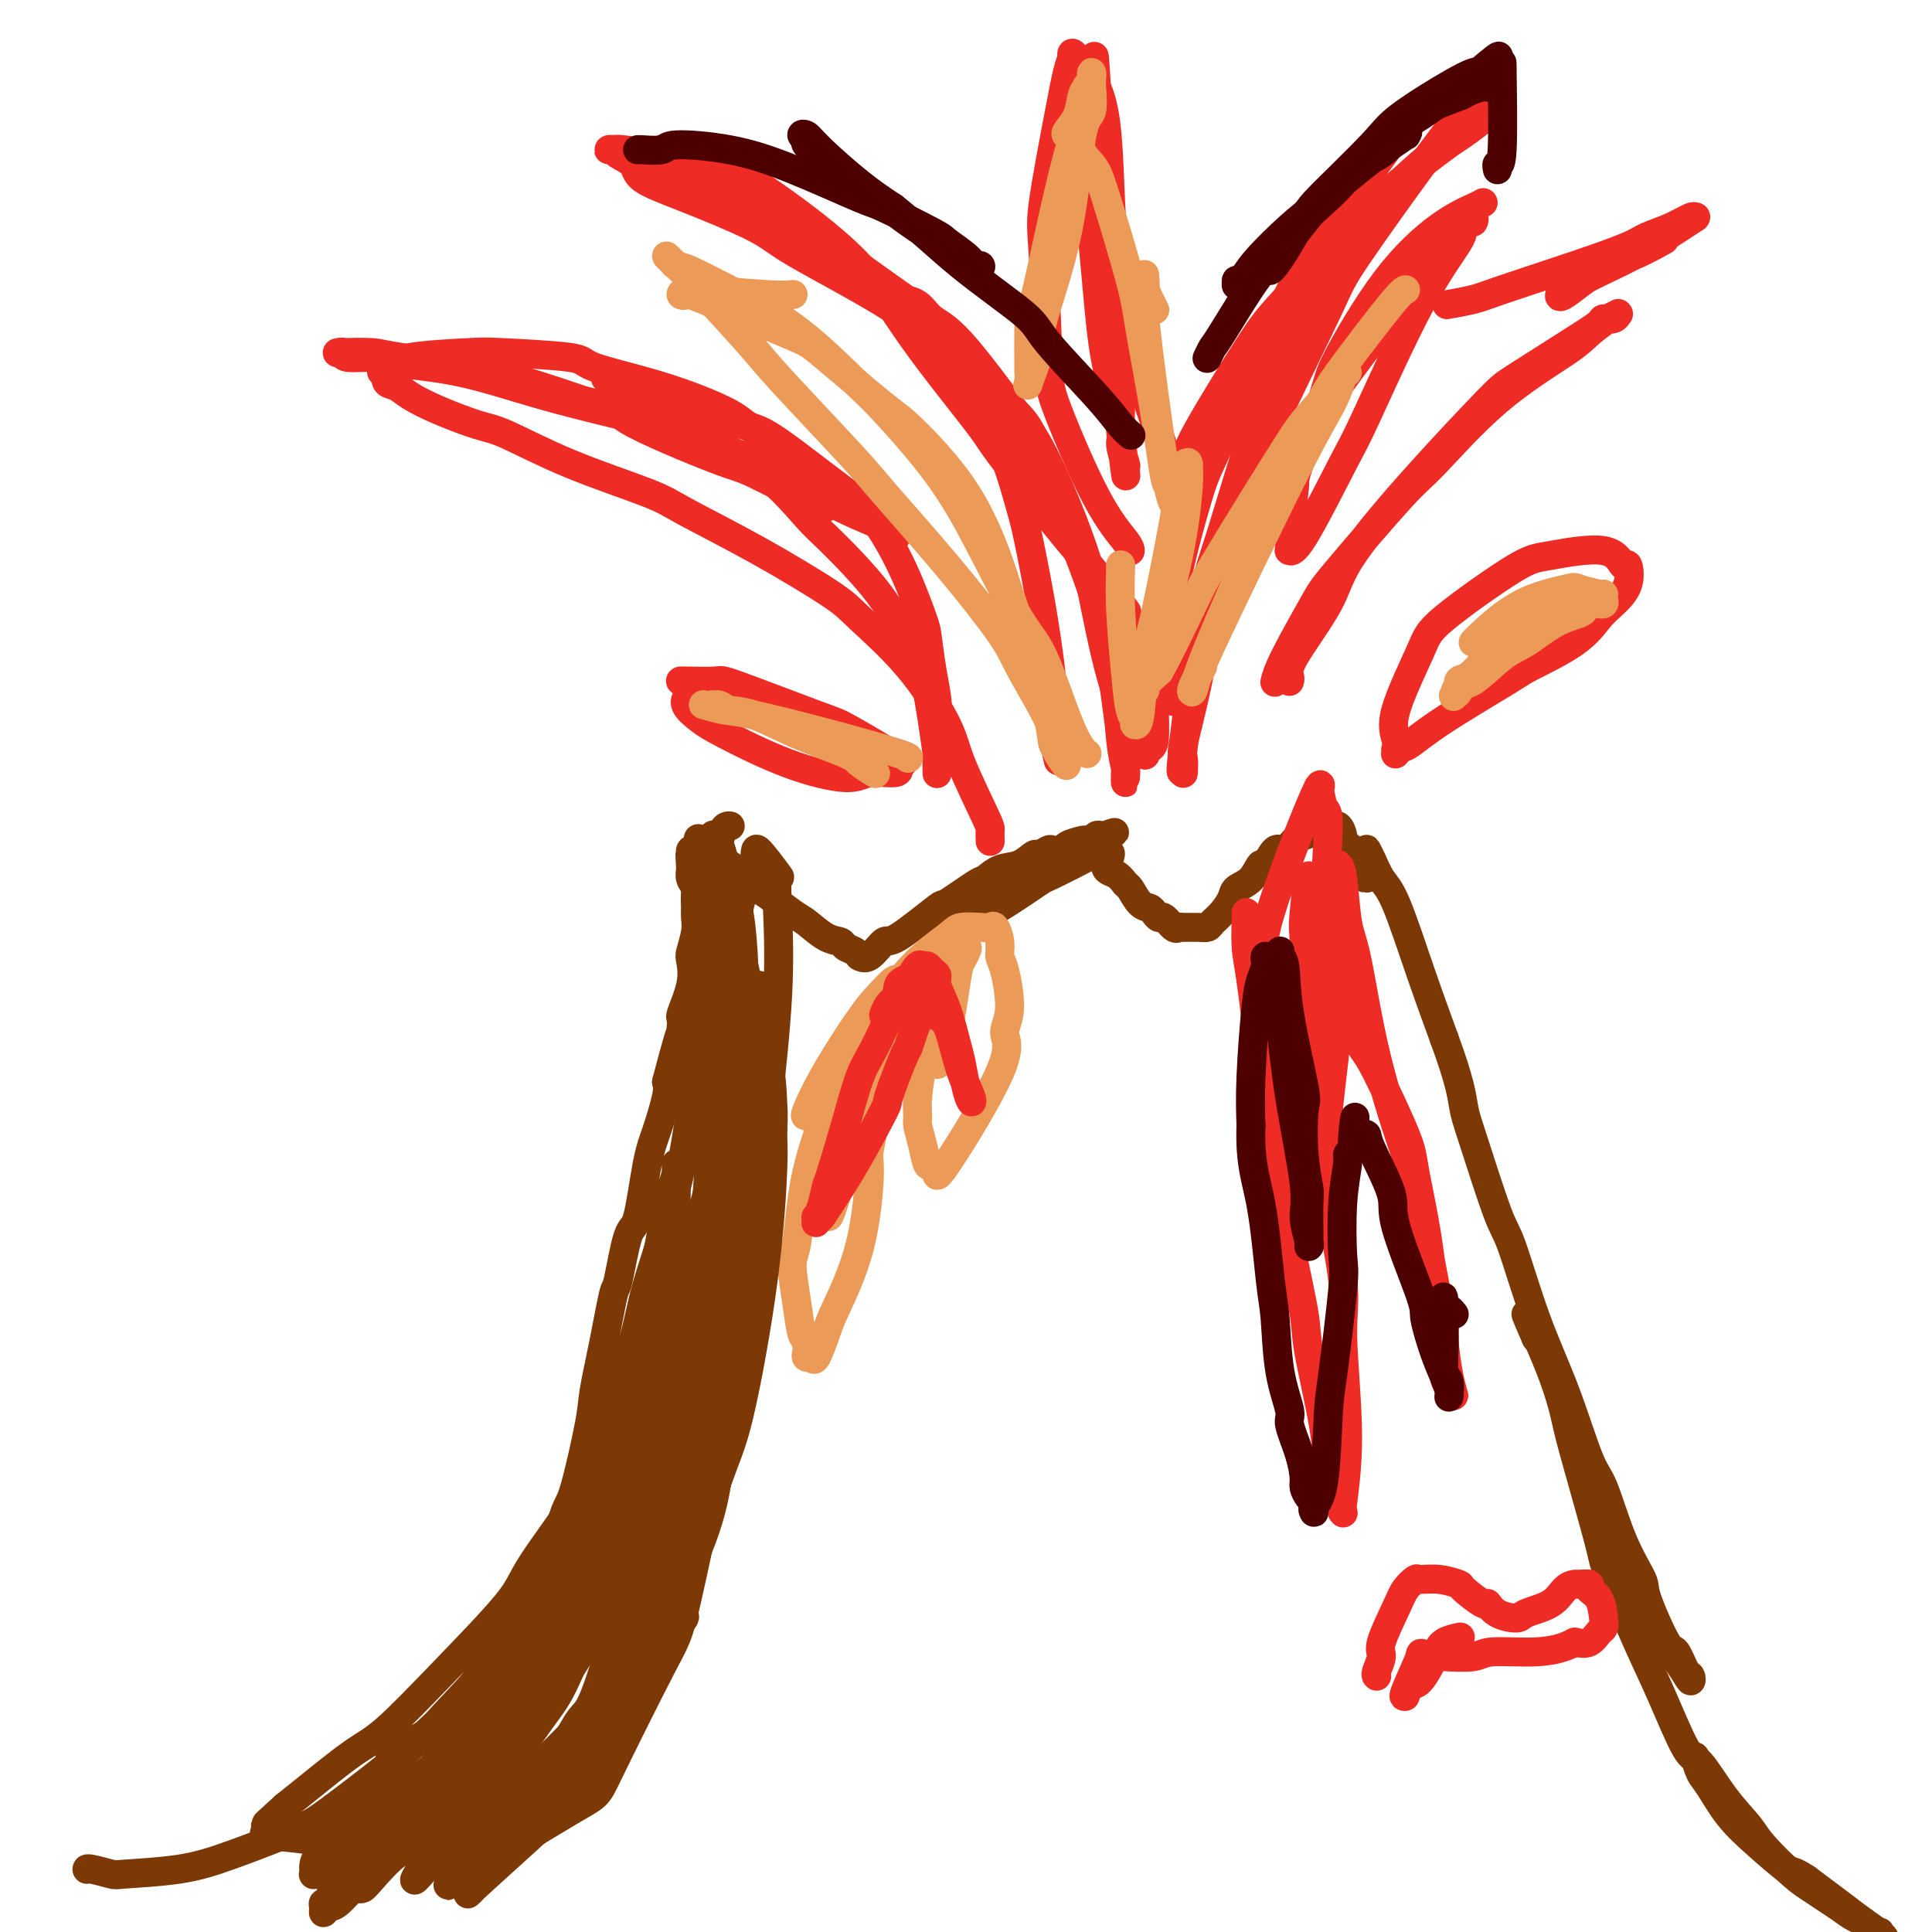 <svg viewBox='0 0 400 400' version='1.1' xmlns='http://www.w3.org/2000/svg' xmlns:xlink='http://www.w3.org/1999/xlink'><g fill='none' stroke='#7C3805' stroke-width='6' stroke-linecap='round' stroke-linejoin='round'><path d='M74,391c-0.000,-0.000 -0.000,-0.000 0,0c0.000,0.000 0.000,0.000 0,0c-0.000,-0.000 -0.000,-0.000 0,0c0.000,0.000 0.000,0.000 0,0c-0.000,-0.000 -0.001,-0.000 0,0c0.001,0.000 0.003,0.001 0,0c-0.003,-0.001 -0.012,-0.003 0,0c0.012,0.003 0.043,0.011 0,0c-0.043,-0.011 -0.162,-0.041 0,0c0.162,0.041 0.605,0.153 1,0c0.395,-0.153 0.744,-0.571 2,-2c1.256,-1.429 3.420,-3.868 5,-5c1.580,-1.132 2.576,-0.956 4,-3c1.424,-2.044 3.276,-6.309 6,-11c2.724,-4.691 6.319,-9.807 8,-13c1.681,-3.193 1.446,-4.463 3,-8c1.554,-3.537 4.896,-9.342 7,-14c2.104,-4.658 2.969,-8.170 4,-12c1.031,-3.830 2.230,-7.979 3,-10c0.770,-2.021 1.113,-1.916 2,-5c0.887,-3.084 2.317,-9.357 3,-13c0.683,-3.643 0.620,-4.655 1,-7c0.380,-2.345 1.204,-6.024 2,-10c0.796,-3.976 1.564,-8.250 2,-10c0.436,-1.750 0.539,-0.975 1,-3c0.461,-2.025 1.280,-6.850 2,-9c0.720,-2.150 1.342,-1.626 2,-4c0.658,-2.374 1.352,-7.647 2,-11c0.648,-3.353 1.251,-4.787 2,-7c0.749,-2.213 1.642,-5.204 2,-7c0.358,-1.796 0.179,-2.398 0,-3'/><path d='M138,224c4.715,-17.968 2.504,-7.389 2,-5c-0.504,2.389 0.701,-3.413 1,-6c0.299,-2.587 -0.308,-1.960 0,-3c0.308,-1.040 1.533,-3.749 2,-6c0.467,-2.251 0.178,-4.045 0,-5c-0.178,-0.955 -0.244,-1.071 0,-2c0.244,-0.929 0.797,-2.672 1,-4c0.203,-1.328 0.054,-2.239 0,-3c-0.054,-0.761 -0.015,-1.370 0,-2c0.015,-0.630 0.004,-1.282 0,-2c-0.004,-0.718 -0.001,-1.501 0,-2c0.001,-0.499 0.000,-0.712 0,-1c-0.000,-0.288 -0.000,-0.651 0,-1c0.000,-0.349 0.000,-0.686 0,-1c-0.000,-0.314 -0.000,-0.606 0,-1c0.000,-0.394 0.000,-0.889 0,-1c-0.000,-0.111 -0.000,0.162 0,0c0.000,-0.162 0.000,-0.761 0,-1c-0.000,-0.239 -0.000,-0.120 0,0'/><path d='M144,178c1.000,-7.667 0.500,-3.833 0,0'/><path d='M18,387c-0.000,-0.001 -0.000,-0.001 0,0c0.000,0.001 0.000,0.004 0,0c-0.000,-0.004 -0.002,-0.015 0,0c0.002,0.015 0.006,0.055 0,0c-0.006,-0.055 -0.022,-0.203 1,0c1.022,0.203 3.081,0.759 4,1c0.919,0.241 0.696,0.166 3,0c2.304,-0.166 7.134,-0.422 11,-1c3.866,-0.578 6.770,-1.478 11,-3c4.230,-1.522 9.788,-3.668 13,-5c3.212,-1.332 4.077,-1.851 7,-4c2.923,-2.149 7.904,-5.928 13,-10c5.096,-4.072 10.306,-8.437 13,-11c2.694,-2.563 2.872,-3.325 5,-6c2.128,-2.675 6.206,-7.263 10,-13c3.794,-5.737 7.306,-12.622 9,-16c1.694,-3.378 1.572,-3.248 3,-6c1.428,-2.752 4.407,-8.388 6,-11c1.593,-2.612 1.799,-2.202 2,-3c0.201,-0.798 0.395,-2.804 1,-4c0.605,-1.196 1.620,-1.581 2,-2c0.380,-0.419 0.123,-0.871 0,-1c-0.123,-0.129 -0.113,0.065 0,0c0.113,-0.065 0.329,-0.388 0,0c-0.329,0.388 -1.204,1.488 -3,5c-1.796,3.512 -4.512,9.436 -6,13c-1.488,3.564 -1.747,4.767 -4,9c-2.253,4.233 -6.501,11.495 -9,16c-2.499,4.505 -3.250,6.252 -4,8'/><path d='M106,343c-7.193,12.177 -12.176,17.618 -15,21c-2.824,3.382 -3.488,4.704 -6,8c-2.512,3.296 -6.873,8.567 -9,11c-2.127,2.433 -2.020,2.027 -3,3c-0.980,0.973 -3.048,3.323 -4,5c-0.952,1.677 -0.788,2.680 -1,3c-0.212,0.320 -0.798,-0.044 -1,0c-0.202,0.044 -0.018,0.497 0,1c0.018,0.503 -0.129,1.056 0,1c0.129,-0.056 0.533,-0.720 1,-1c0.467,-0.280 0.998,-0.175 2,-1c1.002,-0.825 2.477,-2.578 5,-5c2.523,-2.422 6.096,-5.511 12,-13c5.904,-7.489 14.139,-19.377 18,-26c3.861,-6.623 3.348,-7.981 4,-10c0.652,-2.019 2.468,-4.698 5,-11c2.532,-6.302 5.782,-16.225 9,-26c3.218,-9.775 6.406,-19.400 8,-25c1.594,-5.600 1.594,-7.174 3,-12c1.406,-4.826 4.219,-12.902 6,-20c1.781,-7.098 2.530,-13.216 3,-16c0.470,-2.784 0.662,-2.233 1,-5c0.338,-2.767 0.824,-8.854 1,-11c0.176,-2.146 0.043,-0.353 0,-3c-0.043,-2.647 0.004,-9.734 0,-13c-0.004,-3.266 -0.057,-2.709 0,-3c0.057,-0.291 0.225,-1.429 0,-3c-0.225,-1.571 -0.844,-3.576 -1,-5c-0.156,-1.424 0.150,-2.268 0,-3c-0.150,-0.732 -0.757,-1.352 -1,-2c-0.243,-0.648 -0.121,-1.324 0,-2'/><path d='M143,180c-0.309,-5.438 -0.080,-2.031 0,-1c0.080,1.031 0.011,-0.312 0,-1c-0.011,-0.688 0.035,-0.720 0,-1c-0.035,-0.280 -0.150,-0.807 0,-1c0.150,-0.193 0.564,-0.053 1,0c0.436,0.053 0.892,0.020 1,0c0.108,-0.020 -0.132,-0.027 0,0c0.132,0.027 0.635,0.087 1,0c0.365,-0.087 0.592,-0.322 1,0c0.408,0.322 0.998,1.199 2,2c1.002,0.801 2.417,1.524 3,2c0.583,0.476 0.335,0.704 1,1c0.665,0.296 2.244,0.661 3,1c0.756,0.339 0.690,0.652 1,1c0.310,0.348 0.998,0.731 1,1c0.002,0.269 -0.681,0.422 -1,0c-0.319,-0.422 -0.273,-1.421 -1,-2c-0.727,-0.579 -2.228,-0.738 -3,-1c-0.772,-0.262 -0.815,-0.627 -1,-1c-0.185,-0.373 -0.511,-0.754 -1,-1c-0.489,-0.246 -1.140,-0.356 -1,0c0.140,0.356 1.070,1.178 2,2'/><path d='M152,181c-0.186,-0.068 2.350,1.263 5,3c2.650,1.737 5.416,3.880 7,5c1.584,1.120 1.986,1.217 3,2c1.014,0.783 2.640,2.252 4,3c1.360,0.748 2.454,0.774 3,1c0.546,0.226 0.543,0.652 1,1c0.457,0.348 1.373,0.617 2,1c0.627,0.383 0.966,0.879 1,1c0.034,0.121 -0.238,-0.134 0,0c0.238,0.134 0.986,0.656 2,0c1.014,-0.656 2.293,-2.492 3,-3c0.707,-0.508 0.842,0.311 3,-1c2.158,-1.311 6.337,-4.751 8,-6c1.663,-1.249 0.808,-0.308 2,-1c1.192,-0.692 4.432,-3.016 6,-4c1.568,-0.984 1.466,-0.627 2,-1c0.534,-0.373 1.705,-1.477 3,-2c1.295,-0.523 2.713,-0.466 4,-1c1.287,-0.534 2.443,-1.659 3,-2c0.557,-0.341 0.514,0.102 1,0c0.486,-0.102 1.500,-0.749 2,-1c0.500,-0.251 0.487,-0.106 1,0c0.513,0.106 1.552,0.173 2,0c0.448,-0.173 0.305,-0.586 1,-1c0.695,-0.414 2.228,-0.829 3,-1c0.772,-0.171 0.784,-0.098 1,0c0.216,0.098 0.635,0.222 1,0c0.365,-0.222 0.675,-0.791 1,-1c0.325,-0.209 0.664,-0.060 1,0c0.336,0.060 0.668,0.030 1,0'/><path d='M229,173c3.414,-1.153 0.948,-0.534 0,0c-0.948,0.534 -0.379,0.984 0,1c0.379,0.016 0.569,-0.402 0,0c-0.569,0.402 -1.896,1.624 -2,2c-0.104,0.376 1.014,-0.092 -1,1c-2.014,1.092 -7.162,3.745 -10,5c-2.838,1.255 -3.367,1.111 -5,2c-1.633,0.889 -4.370,2.812 -6,4c-1.630,1.188 -2.153,1.641 -3,2c-0.847,0.359 -2.018,0.624 -3,1c-0.982,0.376 -1.776,0.862 -2,1c-0.224,0.138 0.122,-0.072 0,0c-0.122,0.072 -0.713,0.425 0,0c0.713,-0.425 2.730,-1.627 4,-2c1.270,-0.373 1.793,0.083 4,-1c2.207,-1.083 6.097,-3.706 8,-5c1.903,-1.294 1.819,-1.261 3,-2c1.181,-0.739 3.626,-2.251 5,-3c1.374,-0.749 1.678,-0.737 2,-1c0.322,-0.263 0.664,-0.803 1,-1c0.336,-0.197 0.667,-0.053 1,0c0.333,0.053 0.666,0.015 1,0c0.334,-0.015 0.667,-0.008 1,0'/><path d='M227,177c4.693,-1.803 2.426,0.690 2,2c-0.426,1.310 0.989,1.436 2,2c1.011,0.564 1.619,1.565 2,2c0.381,0.435 0.536,0.303 1,1c0.464,0.697 1.237,2.223 2,3c0.763,0.777 1.518,0.804 2,1c0.482,0.196 0.693,0.560 1,1c0.307,0.440 0.710,0.955 1,1c0.290,0.045 0.465,-0.380 1,0c0.535,0.380 1.428,1.567 2,2c0.572,0.433 0.821,0.114 1,0c0.179,-0.114 0.288,-0.021 1,0c0.712,0.021 2.026,-0.028 3,0c0.974,0.028 1.607,0.134 2,0c0.393,-0.134 0.546,-0.510 1,-1c0.454,-0.490 1.211,-1.096 2,-2c0.789,-0.904 1.611,-2.106 2,-3c0.389,-0.894 0.345,-1.481 1,-2c0.655,-0.519 2.010,-0.971 3,-2c0.990,-1.029 1.616,-2.636 2,-3c0.384,-0.364 0.525,0.516 1,0c0.475,-0.516 1.283,-2.428 2,-3c0.717,-0.572 1.344,0.197 2,0c0.656,-0.197 1.341,-1.359 2,-2c0.659,-0.641 1.290,-0.760 2,-1c0.710,-0.240 1.497,-0.600 2,-1c0.503,-0.400 0.723,-0.839 1,-1c0.277,-0.161 0.613,-0.043 1,0c0.387,0.043 0.825,0.012 1,0c0.175,-0.012 0.088,-0.006 0,0'/><path d='M275,171c1.885,-0.744 1.096,-0.105 1,0c-0.096,0.105 0.499,-0.324 1,0c0.501,0.324 0.908,1.400 1,2c0.092,0.600 -0.130,0.725 0,1c0.130,0.275 0.613,0.702 1,1c0.387,0.298 0.678,0.468 1,1c0.322,0.532 0.675,1.428 1,2c0.325,0.572 0.623,0.820 1,1c0.377,0.180 0.833,0.290 1,1c0.167,0.710 0.045,2.019 0,2c-0.045,-0.019 -0.013,-1.365 0,-2c0.013,-0.635 0.006,-0.558 0,-1c-0.006,-0.442 -0.010,-1.401 0,-2c0.010,-0.599 0.034,-0.836 0,-1c-0.034,-0.164 -0.128,-0.255 0,0c0.128,0.255 0.476,0.856 1,2c0.524,1.144 1.223,2.833 2,4c0.777,1.167 1.632,1.814 3,5c1.368,3.186 3.248,8.910 5,14c1.752,5.090 3.376,9.545 5,14'/><path d='M299,215c3.332,9.007 3.663,12.024 4,14c0.337,1.976 0.679,2.912 2,7c1.321,4.088 3.621,11.329 5,15c1.379,3.671 1.838,3.770 3,7c1.162,3.230 3.026,9.589 5,15c1.974,5.411 4.057,9.873 6,15c1.943,5.127 3.747,10.917 5,14c1.253,3.083 1.957,3.458 3,6c1.043,2.542 2.425,7.252 4,11c1.575,3.748 3.343,6.535 4,8c0.657,1.465 0.204,1.606 1,4c0.796,2.394 2.841,7.039 4,9c1.159,1.961 1.431,1.237 2,2c0.569,0.763 1.434,3.011 2,4c0.566,0.989 0.832,0.718 1,1c0.168,0.282 0.239,1.118 0,1c-0.239,-0.118 -0.786,-1.190 -2,-3c-1.214,-1.810 -3.094,-4.359 -6,-10c-2.906,-5.641 -6.837,-14.375 -9,-19c-2.163,-4.625 -2.558,-5.141 -4,-9c-1.442,-3.859 -3.931,-11.061 -5,-15c-1.069,-3.939 -0.717,-4.615 -1,-6c-0.283,-1.385 -1.200,-3.479 -2,-5c-0.800,-1.521 -1.482,-2.470 -2,-3c-0.518,-0.530 -0.870,-0.643 -1,-1c-0.130,-0.357 -0.037,-0.959 0,-1c0.037,-0.041 0.019,0.480 0,1'/><path d='M318,277c-4.574,-10.440 -0.509,-2.042 2,4c2.509,6.042 3.462,9.726 4,12c0.538,2.274 0.663,3.136 2,8c1.337,4.864 3.888,13.728 5,18c1.112,4.272 0.785,3.952 2,7c1.215,3.048 3.972,9.465 6,14c2.028,4.535 3.327,7.189 5,11c1.673,3.811 3.719,8.778 5,11c1.281,2.222 1.799,1.697 3,3c1.201,1.303 3.087,4.432 5,7c1.913,2.568 3.852,4.575 5,6c1.148,1.425 1.504,2.268 3,4c1.496,1.732 4.133,4.352 6,6c1.867,1.648 2.963,2.325 4,3c1.037,0.675 2.015,1.348 3,2c0.985,0.652 1.979,1.284 3,2c1.021,0.716 2.071,1.516 3,2c0.929,0.484 1.738,0.651 2,1c0.262,0.349 -0.023,0.881 0,1c0.023,0.119 0.353,-0.176 1,0c0.647,0.176 1.611,0.822 2,1c0.389,0.178 0.204,-0.113 0,0c-0.204,0.113 -0.428,0.630 0,1c0.428,0.370 1.506,0.594 1,0c-0.506,-0.594 -2.598,-2.006 -4,-3c-1.402,-0.994 -2.115,-1.570 -4,-3c-1.885,-1.430 -4.943,-3.715 -8,-6'/><path d='M374,389c-2.945,-1.925 -2.806,-1.238 -4,-2c-1.194,-0.762 -3.721,-2.972 -6,-5c-2.279,-2.028 -4.310,-3.875 -6,-6c-1.690,-2.125 -3.041,-4.528 -4,-6c-0.959,-1.472 -1.527,-2.012 -2,-3c-0.473,-0.988 -0.849,-2.425 -1,-3c-0.151,-0.575 -0.075,-0.287 0,0'/></g>
<g fill='none' stroke='#EE2B24' stroke-width='6' stroke-linecap='round' stroke-linejoin='round'><path d='M205,174c-0.002,-0.057 -0.004,-0.114 0,0c0.004,0.114 0.013,0.400 0,0c-0.013,-0.400 -0.049,-1.484 0,-2c0.049,-0.516 0.182,-0.463 -1,-3c-1.182,-2.537 -3.679,-7.665 -5,-11c-1.321,-3.335 -1.465,-4.878 -3,-8c-1.535,-3.122 -4.462,-7.823 -8,-12c-3.538,-4.177 -7.686,-7.830 -10,-10c-2.314,-2.170 -2.794,-2.857 -6,-5c-3.206,-2.143 -9.137,-5.740 -15,-9c-5.863,-3.260 -11.656,-6.181 -15,-8c-3.344,-1.819 -4.237,-2.535 -8,-4c-3.763,-1.465 -10.394,-3.680 -16,-6c-5.606,-2.320 -10.187,-4.744 -13,-6c-2.813,-1.256 -3.858,-1.343 -6,-2c-2.142,-0.657 -5.382,-1.882 -8,-3c-2.618,-1.118 -4.615,-2.127 -6,-3c-1.385,-0.873 -2.159,-1.609 -3,-2c-0.841,-0.391 -1.748,-0.437 -2,-1c-0.252,-0.563 0.153,-1.643 0,-2c-0.153,-0.357 -0.862,0.009 -1,0c-0.138,-0.009 0.297,-0.392 1,-1c0.703,-0.608 1.673,-1.440 5,-2c3.327,-0.560 9.009,-0.847 12,-1c2.991,-0.153 3.291,-0.172 7,0c3.709,0.172 10.828,0.535 14,1c3.172,0.465 2.397,1.034 5,2c2.603,0.966 8.584,2.331 14,4c5.416,1.669 10.266,3.642 13,5c2.734,1.358 3.353,2.102 6,4c2.647,1.898 7.324,4.949 12,8'/><path d='M168,97c4.872,3.531 8.051,6.360 10,8c1.949,1.640 2.669,2.093 4,4c1.331,1.907 3.275,5.269 5,9c1.725,3.731 3.233,7.832 4,10c0.767,2.168 0.794,2.404 1,4c0.206,1.596 0.591,4.553 1,7c0.409,2.447 0.842,4.385 1,6c0.158,1.615 0.042,2.908 0,4c-0.042,1.092 -0.011,1.984 0,3c0.011,1.016 0.003,2.156 0,3c-0.003,0.844 -0.000,1.394 0,2c0.000,0.606 -0.002,1.269 0,2c0.002,0.731 0.009,1.529 0,1c-0.009,-0.529 -0.035,-2.384 0,-3c0.035,-0.616 0.129,0.007 0,-1c-0.129,-1.007 -0.482,-3.646 -1,-7c-0.518,-3.354 -1.201,-7.424 -2,-10c-0.799,-2.576 -1.713,-3.657 -3,-6c-1.287,-2.343 -2.947,-5.947 -6,-10c-3.053,-4.053 -7.499,-8.554 -10,-11c-2.501,-2.446 -3.059,-2.837 -5,-5c-1.941,-2.163 -5.266,-6.098 -9,-9c-3.734,-2.902 -7.875,-4.770 -10,-6c-2.125,-1.230 -2.232,-1.821 -4,-3c-1.768,-1.179 -5.195,-2.945 -7,-4c-1.805,-1.055 -1.986,-1.399 -3,-2c-1.014,-0.601 -2.861,-1.457 -4,-2c-1.139,-0.543 -1.569,-0.771 -2,-1'/><path d='M128,80c-4.793,-2.936 -1.777,-1.277 -1,-1c0.777,0.277 -0.686,-0.829 0,-1c0.686,-0.171 3.520,0.591 5,1c1.480,0.409 1.606,0.464 5,2c3.394,1.536 10.057,4.554 14,6c3.943,1.446 5.167,1.322 8,3c2.833,1.678 7.276,5.160 11,8c3.724,2.840 6.727,5.038 8,6c1.273,0.962 0.814,0.686 2,2c1.186,1.314 4.017,4.216 5,5c0.983,0.784 0.117,-0.550 0,-1c-0.117,-0.450 0.516,-0.015 -2,-1c-2.516,-0.985 -8.181,-3.388 -11,-5c-2.819,-1.612 -2.791,-2.431 -8,-5c-5.209,-2.569 -15.655,-6.887 -21,-9c-5.345,-2.113 -5.589,-2.020 -10,-3c-4.411,-0.980 -12.990,-3.032 -20,-5c-7.010,-1.968 -12.452,-3.852 -18,-5c-5.548,-1.148 -11.203,-1.562 -14,-2c-2.797,-0.438 -2.737,-0.902 -4,-1c-1.263,-0.098 -3.849,0.169 -5,0c-1.151,-0.169 -0.868,-0.775 -1,-1c-0.132,-0.225 -0.681,-0.068 -1,0c-0.319,0.068 -0.409,0.046 1,0c1.409,-0.046 4.316,-0.115 6,0c1.684,0.115 2.146,0.416 6,1c3.854,0.584 11.101,1.453 18,3c6.899,1.547 13.449,3.774 20,6'/><path d='M121,83c8.608,1.837 5.627,1.928 9,4c3.373,2.072 13.100,6.124 18,8c4.900,1.876 4.973,1.575 8,3c3.027,1.425 9.007,4.576 12,6c2.993,1.424 2.998,1.121 3,1c0.002,-0.121 0.001,-0.061 0,0'/><path d='M219,157c-0.033,-0.151 -0.066,-0.303 0,0c0.066,0.303 0.232,1.060 0,0c-0.232,-1.060 -0.861,-3.936 -1,-6c-0.139,-2.064 0.212,-3.314 0,-7c-0.212,-3.686 -0.989,-9.807 -2,-16c-1.011,-6.193 -2.257,-12.459 -3,-16c-0.743,-3.541 -0.984,-4.357 -2,-8c-1.016,-3.643 -2.809,-10.114 -6,-16c-3.191,-5.886 -7.782,-11.189 -10,-14c-2.218,-2.811 -2.064,-3.131 -5,-6c-2.936,-2.869 -8.962,-8.287 -12,-11c-3.038,-2.713 -3.089,-2.721 -6,-4c-2.911,-1.279 -8.681,-3.828 -13,-6c-4.319,-2.172 -7.185,-3.969 -9,-5c-1.815,-1.031 -2.577,-1.298 -4,-2c-1.423,-0.702 -3.505,-1.838 -5,-3c-1.495,-1.162 -2.403,-2.350 -3,-3c-0.597,-0.650 -0.884,-0.764 -1,-1c-0.116,-0.236 -0.059,-0.596 0,-1c0.059,-0.404 0.122,-0.853 0,-1c-0.122,-0.147 -0.430,0.008 0,0c0.430,-0.008 1.597,-0.179 5,1c3.403,1.179 9.042,3.710 12,5c2.958,1.290 3.236,1.340 7,4c3.764,2.660 11.014,7.929 16,13c4.986,5.071 7.709,9.944 12,16c4.291,6.056 10.150,13.293 13,17c2.850,3.707 2.690,3.883 5,7c2.310,3.117 7.088,9.176 11,14c3.912,4.824 6.956,8.412 10,12'/><path d='M228,120c8.525,10.932 4.338,5.262 4,5c-0.338,-0.262 3.175,4.885 5,9c1.825,4.115 1.963,7.197 2,9c0.037,1.803 -0.027,2.328 0,4c0.027,1.672 0.144,4.491 0,6c-0.144,1.509 -0.551,1.708 -1,2c-0.449,0.292 -0.941,0.678 -1,1c-0.059,0.322 0.314,0.580 0,0c-0.314,-0.580 -1.315,-1.998 -2,-3c-0.685,-1.002 -1.055,-1.588 -2,-4c-0.945,-2.412 -2.464,-6.651 -4,-13c-1.536,-6.349 -3.090,-14.809 -4,-19c-0.910,-4.191 -1.178,-4.112 -3,-8c-1.822,-3.888 -5.198,-11.744 -7,-16c-1.802,-4.256 -2.031,-4.912 -5,-8c-2.969,-3.088 -8.678,-8.608 -14,-13c-5.322,-4.392 -10.256,-7.655 -16,-11c-5.744,-3.345 -12.296,-6.773 -16,-9c-3.704,-2.227 -4.558,-3.255 -8,-5c-3.442,-1.745 -9.471,-4.209 -14,-6c-4.529,-1.791 -7.558,-2.911 -9,-4c-1.442,-1.089 -1.297,-2.148 -2,-3c-0.703,-0.852 -2.255,-1.497 -3,-2c-0.745,-0.503 -0.684,-0.863 -1,-1c-0.316,-0.137 -1.008,-0.049 -1,0c0.008,0.049 0.715,0.061 1,0c0.285,-0.061 0.148,-0.193 2,0c1.852,0.193 5.692,0.712 12,3c6.308,2.288 15.083,6.347 20,9c4.917,2.653 5.976,3.901 10,7c4.024,3.099 11.012,8.050 18,13'/><path d='M189,63c5.505,4.062 5.267,4.218 8,8c2.733,3.782 8.438,11.189 13,18c4.562,6.811 7.983,13.027 11,20c3.017,6.973 5.632,14.705 7,19c1.368,4.295 1.491,5.153 2,9c0.509,3.847 1.404,10.681 2,15c0.596,4.319 0.891,6.121 1,7c0.109,0.879 0.030,0.833 0,1c-0.030,0.167 -0.011,0.546 0,1c0.011,0.454 0.014,0.984 0,1c-0.014,0.016 -0.044,-0.480 0,-1c0.044,-0.520 0.160,-1.062 0,-2c-0.160,-0.938 -0.598,-2.271 -1,-6c-0.402,-3.729 -0.767,-9.853 -2,-17c-1.233,-7.147 -3.334,-15.317 -6,-23c-2.666,-7.683 -5.896,-14.878 -8,-19c-2.104,-4.122 -3.083,-5.171 -6,-9c-2.917,-3.829 -7.773,-10.438 -11,-14c-3.227,-3.562 -4.824,-4.079 -6,-5c-1.176,-0.921 -1.932,-2.248 -3,-3c-1.068,-0.752 -2.448,-0.929 -3,-1c-0.552,-0.071 -0.276,-0.035 0,0'/><path d='M243,145c-0.002,0.019 -0.004,0.038 0,0c0.004,-0.038 0.014,-0.131 0,0c-0.014,0.131 -0.054,0.488 0,0c0.054,-0.488 0.200,-1.821 0,-3c-0.200,-1.179 -0.747,-2.205 -1,-5c-0.253,-2.795 -0.214,-7.361 1,-14c1.214,-6.639 3.601,-15.352 5,-20c1.399,-4.648 1.809,-5.232 4,-10c2.191,-4.768 6.162,-13.721 10,-22c3.838,-8.279 7.544,-15.883 10,-20c2.456,-4.117 3.661,-4.748 7,-9c3.339,-4.252 8.813,-12.124 12,-16c3.187,-3.876 4.087,-3.757 6,-5c1.913,-1.243 4.840,-3.848 7,-5c2.160,-1.152 3.555,-0.851 4,-1c0.445,-0.149 -0.058,-0.746 0,-1c0.058,-0.254 0.678,-0.164 1,0c0.322,0.164 0.347,0.401 0,1c-0.347,0.599 -1.067,1.561 -3,4c-1.933,2.439 -5.079,6.357 -10,13c-4.921,6.643 -11.618,16.012 -15,21c-3.382,4.988 -3.450,5.595 -6,11c-2.550,5.405 -7.580,15.610 -12,25c-4.420,9.390 -8.228,17.967 -10,23c-1.772,5.033 -1.508,6.524 -2,11c-0.492,4.476 -1.739,11.939 -3,18c-1.261,6.061 -2.534,10.721 -3,13c-0.466,2.279 -0.125,2.178 0,3c0.125,0.822 0.034,2.567 0,3c-0.034,0.433 -0.010,-0.448 0,-1c0.010,-0.552 0.005,-0.776 0,-1'/><path d='M245,158c-1.153,5.592 -0.037,-3.429 1,-12c1.037,-8.571 1.994,-16.693 3,-22c1.006,-5.307 2.061,-7.798 4,-14c1.939,-6.202 4.764,-16.113 8,-25c3.236,-8.887 6.884,-16.750 9,-21c2.116,-4.250 2.701,-4.888 5,-8c2.299,-3.112 6.314,-8.700 10,-13c3.686,-4.300 7.044,-7.312 9,-9c1.956,-1.688 2.511,-2.050 4,-3c1.489,-0.950 3.912,-2.486 6,-4c2.088,-1.514 3.840,-3.005 5,-4c1.160,-0.995 1.727,-1.494 1,-1c-0.727,0.494 -2.749,1.980 -4,3c-1.251,1.020 -1.730,1.572 -5,4c-3.270,2.428 -9.331,6.731 -16,13c-6.669,6.269 -13.944,14.503 -18,19c-4.056,4.497 -4.891,5.257 -8,10c-3.109,4.743 -8.491,13.469 -11,18c-2.509,4.531 -2.145,4.866 -2,5c0.145,0.134 0.073,0.067 0,0'/><path d='M267,141c-0.022,0.067 -0.044,0.134 0,0c0.044,-0.134 0.153,-0.471 0,-1c-0.153,-0.529 -0.567,-1.252 1,-4c1.567,-2.748 5.115,-7.522 7,-11c1.885,-3.478 2.106,-5.658 5,-10c2.894,-4.342 8.461,-10.844 14,-17c5.539,-6.156 11.052,-11.965 14,-15c2.948,-3.035 3.332,-3.296 6,-5c2.668,-1.704 7.619,-4.853 11,-7c3.381,-2.147 5.193,-3.293 6,-4c0.807,-0.707 0.610,-0.974 1,-1c0.390,-0.026 1.368,0.191 2,0c0.632,-0.191 0.916,-0.788 1,-1c0.084,-0.212 -0.034,-0.038 0,0c0.034,0.038 0.221,-0.059 0,0c-0.221,0.059 -0.850,0.275 -2,1c-1.150,0.725 -2.823,1.961 -4,3c-1.177,1.039 -1.860,1.882 -5,4c-3.140,2.118 -8.738,5.511 -14,10c-5.262,4.489 -10.187,10.073 -13,13c-2.813,2.927 -3.514,3.198 -7,7c-3.486,3.802 -9.757,11.134 -13,15c-3.243,3.866 -3.457,4.265 -5,7c-1.543,2.735 -4.413,7.805 -6,11c-1.587,3.195 -1.889,4.514 -2,5c-0.111,0.486 -0.032,0.139 0,0c0.032,-0.139 0.016,-0.069 0,0'/><path d='M300,63c0.130,-0.023 0.259,-0.046 0,0c-0.259,0.046 -0.908,0.160 0,0c0.908,-0.160 3.371,-0.595 5,-1c1.629,-0.405 2.423,-0.779 6,-2c3.577,-1.221 9.935,-3.287 15,-5c5.065,-1.713 8.835,-3.072 11,-4c2.165,-0.928 2.723,-1.425 4,-2c1.277,-0.575 3.271,-1.226 5,-2c1.729,-0.774 3.192,-1.669 4,-2c0.808,-0.331 0.962,-0.098 1,0c0.038,0.098 -0.041,0.063 0,0c0.041,-0.063 0.200,-0.153 0,0c-0.200,0.153 -0.761,0.547 -3,2c-2.239,1.453 -6.157,3.963 -10,6c-3.843,2.037 -7.611,3.601 -10,5c-2.389,1.399 -3.398,2.633 -4,3c-0.602,0.367 -0.798,-0.133 -1,0c-0.202,0.133 -0.410,0.900 1,0c1.410,-0.900 4.440,-3.468 7,-5c2.560,-1.532 4.651,-2.028 7,-3c2.349,-0.972 4.957,-2.421 6,-3c1.043,-0.579 0.522,-0.290 0,0'/><path d='M307,42c0.006,-0.004 0.012,-0.007 0,0c-0.012,0.007 -0.042,0.025 0,0c0.042,-0.025 0.154,-0.092 0,0c-0.154,0.092 -0.576,0.342 -2,1c-1.424,0.658 -3.850,1.725 -7,4c-3.150,2.275 -7.025,5.759 -11,11c-3.975,5.241 -8.050,12.240 -10,16c-1.950,3.760 -1.777,4.282 -3,8c-1.223,3.718 -3.844,10.632 -5,14c-1.156,3.368 -0.847,3.189 -1,5c-0.153,1.811 -0.769,5.612 -1,8c-0.231,2.388 -0.077,3.362 0,4c0.077,0.638 0.075,0.939 0,1c-0.075,0.061 -0.225,-0.117 0,0c0.225,0.117 0.825,0.529 3,-3c2.175,-3.529 5.926,-11.000 8,-15c2.074,-4.000 2.472,-4.531 5,-10c2.528,-5.469 7.185,-15.877 11,-23c3.815,-7.123 6.788,-10.962 8,-13c1.212,-2.038 0.663,-2.275 1,-3c0.337,-0.725 1.560,-1.939 2,-2c0.440,-0.061 0.095,1.029 0,1c-0.095,-0.029 0.058,-1.178 -2,1c-2.058,2.178 -6.328,7.684 -9,11c-2.672,3.316 -3.746,4.441 -8,10c-4.254,5.559 -11.687,15.553 -18,25c-6.313,9.447 -11.507,18.347 -14,23c-2.493,4.653 -2.287,5.061 -3,6c-0.713,0.939 -2.347,2.411 -3,3c-0.653,0.589 -0.327,0.294 0,0'/><path d='M234,114c0.002,-0.023 0.004,-0.047 0,0c-0.004,0.047 -0.014,0.163 0,0c0.014,-0.163 0.053,-0.606 -1,-2c-1.053,-1.394 -3.199,-3.741 -6,-9c-2.801,-5.259 -6.258,-13.432 -8,-18c-1.742,-4.568 -1.771,-5.531 -2,-11c-0.229,-5.469 -0.660,-15.445 -1,-21c-0.340,-5.555 -0.588,-6.688 0,-11c0.588,-4.312 2.013,-11.801 3,-17c0.987,-5.199 1.536,-8.107 2,-10c0.464,-1.893 0.841,-2.771 1,-3c0.159,-0.229 0.098,0.190 0,0c-0.098,-0.190 -0.235,-0.988 0,-1c0.235,-0.012 0.840,0.762 1,1c0.160,0.238 -0.124,-0.061 0,3c0.124,3.061 0.658,9.482 1,13c0.342,3.518 0.493,4.133 1,9c0.507,4.867 1.369,13.984 2,21c0.631,7.016 1.030,11.929 2,17c0.970,5.071 2.510,10.299 3,13c0.490,2.701 -0.069,2.875 0,4c0.069,1.125 0.765,3.201 1,4c0.235,0.799 0.007,0.322 0,1c-0.007,0.678 0.205,2.510 0,1c-0.205,-1.510 -0.827,-6.362 -1,-9c-0.173,-2.638 0.104,-3.061 0,-9c-0.104,-5.939 -0.589,-17.392 -1,-24c-0.411,-6.608 -0.749,-8.369 -1,-13c-0.251,-4.631 -0.414,-12.131 -1,-17c-0.586,-4.869 -1.596,-7.105 -2,-8c-0.404,-0.895 -0.202,-0.447 0,0'/><path d='M227,18c-0.904,-12.199 -0.162,-3.697 0,0c0.162,3.697 -0.254,2.590 0,5c0.254,2.410 1.179,8.336 2,15c0.821,6.664 1.538,14.065 3,22c1.462,7.935 3.670,16.405 5,21c1.330,4.595 1.781,5.314 3,9c1.219,3.686 3.205,10.339 4,13c0.795,2.661 0.397,1.331 0,0'/><path d='M171,150c0.096,0.126 0.192,0.251 0,0c-0.192,-0.251 -0.670,-0.880 -1,-1c-0.330,-0.120 -0.510,0.269 -2,0c-1.490,-0.269 -4.289,-1.196 -6,-2c-1.711,-0.804 -2.335,-1.485 -4,-2c-1.665,-0.515 -4.372,-0.865 -7,-1c-2.628,-0.135 -5.179,-0.055 -6,0c-0.821,0.055 0.086,0.084 0,0c-0.086,-0.084 -1.166,-0.280 -2,0c-0.834,0.280 -1.423,1.036 -1,2c0.423,0.964 1.857,2.135 3,3c1.143,0.865 1.994,1.423 5,3c3.006,1.577 8.165,4.171 13,6c4.835,1.829 9.346,2.892 12,3c2.654,0.108 3.453,-0.740 5,-1c1.547,-0.260 3.844,0.067 5,0c1.156,-0.067 1.171,-0.527 1,-1c-0.171,-0.473 -0.530,-0.957 0,-1c0.530,-0.043 1.948,0.356 0,-1c-1.948,-1.356 -7.262,-4.469 -10,-6c-2.738,-1.531 -2.902,-1.482 -7,-3c-4.098,-1.518 -12.131,-4.603 -16,-6c-3.869,-1.397 -3.573,-1.106 -5,-1c-1.427,0.106 -4.576,0.029 -6,0c-1.424,-0.029 -1.121,-0.008 -1,0c0.121,0.008 0.061,0.004 0,0'/><path d='M289,156c0.022,-0.029 0.044,-0.057 0,0c-0.044,0.057 -0.155,0.201 0,0c0.155,-0.201 0.577,-0.747 1,-1c0.423,-0.253 0.847,-0.212 2,-1c1.153,-0.788 3.036,-2.406 7,-5c3.964,-2.594 10.009,-6.164 13,-8c2.991,-1.836 2.928,-1.939 5,-3c2.072,-1.061 6.279,-3.081 9,-5c2.721,-1.919 3.956,-3.737 5,-5c1.044,-1.263 1.896,-1.972 3,-3c1.104,-1.028 2.459,-2.374 3,-4c0.541,-1.626 0.269,-3.533 0,-4c-0.269,-0.467 -0.534,0.507 -1,0c-0.466,-0.507 -1.132,-2.496 -4,-3c-2.868,-0.504 -7.936,0.475 -11,1c-3.064,0.525 -4.124,0.595 -8,3c-3.876,2.405 -10.569,7.146 -14,10c-3.431,2.854 -3.599,3.823 -5,7c-1.401,3.177 -4.035,8.563 -5,12c-0.965,3.437 -0.260,4.925 0,6c0.260,1.075 0.074,1.736 0,2c-0.074,0.264 -0.037,0.132 0,0'/></g>
<g fill='none' stroke='#EC9A57' stroke-width='6' stroke-linecap='round' stroke-linejoin='round'><path d='M225,156c0.056,0.026 0.111,0.053 0,0c-0.111,-0.053 -0.390,-0.185 -1,-1c-0.610,-0.815 -1.553,-2.314 -3,-6c-1.447,-3.686 -3.400,-9.559 -5,-13c-1.600,-3.441 -2.847,-4.451 -5,-8c-2.153,-3.549 -5.210,-9.637 -8,-15c-2.790,-5.363 -5.312,-10.001 -9,-15c-3.688,-4.999 -8.544,-10.359 -11,-13c-2.456,-2.641 -2.514,-2.564 -5,-5c-2.486,-2.436 -7.401,-7.384 -12,-11c-4.599,-3.616 -8.881,-5.900 -11,-7c-2.119,-1.100 -2.075,-1.017 -4,-2c-1.925,-0.983 -5.821,-3.032 -8,-4c-2.179,-0.968 -2.642,-0.854 -3,-1c-0.358,-0.146 -0.612,-0.552 -1,-1c-0.388,-0.448 -0.911,-0.938 -1,-1c-0.089,-0.062 0.256,0.304 1,1c0.744,0.696 1.889,1.720 5,5c3.111,3.280 8.189,8.814 11,12c2.811,3.186 3.355,4.025 7,8c3.645,3.975 10.391,11.086 14,15c3.609,3.914 4.080,4.629 7,8c2.920,3.371 8.289,9.396 13,15c4.711,5.604 8.764,10.787 11,14c2.236,3.213 2.654,4.458 4,7c1.346,2.542 3.618,6.382 5,9c1.382,2.618 1.872,4.012 2,5c0.128,0.988 -0.106,1.568 0,2c0.106,0.432 0.553,0.716 1,1'/><path d='M219,155c3.544,6.174 0.904,2.609 0,1c-0.904,-1.609 -0.074,-1.261 0,-1c0.074,0.261 -0.609,0.436 -1,-1c-0.391,-1.436 -0.489,-4.483 -2,-10c-1.511,-5.517 -4.433,-13.505 -6,-18c-1.567,-4.495 -1.778,-5.498 -3,-9c-1.222,-3.502 -3.454,-9.502 -7,-15c-3.546,-5.498 -8.407,-10.493 -11,-13c-2.593,-2.507 -2.917,-2.525 -6,-5c-3.083,-2.475 -8.926,-7.406 -12,-10c-3.074,-2.594 -3.378,-2.852 -6,-4c-2.622,-1.148 -7.561,-3.187 -12,-5c-4.439,-1.813 -8.377,-3.401 -10,-4c-1.623,-0.599 -0.930,-0.209 -1,0c-0.070,0.209 -0.901,0.238 -1,0c-0.099,-0.238 0.534,-0.743 1,-1c0.466,-0.257 0.764,-0.265 4,0c3.236,0.265 9.410,0.802 13,1c3.590,0.198 4.597,0.057 5,0c0.403,-0.057 0.201,-0.028 0,0'/><path d='M225,18c0.018,0.012 0.036,0.025 0,0c-0.036,-0.025 -0.125,-0.086 0,0c0.125,0.086 0.464,0.320 0,2c-0.464,1.680 -1.732,4.805 -3,9c-1.268,4.195 -2.536,9.458 -4,16c-1.464,6.542 -3.124,14.362 -4,18c-0.876,3.638 -0.969,3.095 -1,5c-0.031,1.905 -0.001,6.257 0,8c0.001,1.743 -0.029,0.878 0,1c0.029,0.122 0.115,1.231 0,2c-0.115,0.769 -0.432,1.197 0,0c0.432,-1.197 1.612,-4.018 2,-6c0.388,-1.982 -0.015,-3.123 1,-7c1.015,-3.877 3.449,-10.488 5,-18c1.551,-7.512 2.220,-15.924 3,-20c0.780,-4.076 1.673,-3.814 2,-5c0.327,-1.186 0.088,-3.818 0,-5c-0.088,-1.182 -0.027,-0.913 0,-1c0.027,-0.087 0.018,-0.531 0,-1c-0.018,-0.469 -0.045,-0.965 0,-1c0.045,-0.035 0.163,0.389 0,1c-0.163,0.611 -0.605,1.407 -1,2c-0.395,0.593 -0.741,0.982 -1,2c-0.259,1.018 -0.430,2.665 -1,4c-0.570,1.335 -1.538,2.360 -2,3c-0.462,0.640 -0.418,0.897 0,1c0.418,0.103 1.209,0.051 2,0'/><path d='M223,28c0.109,3.194 1.881,4.679 3,6c1.119,1.321 1.585,2.477 3,7c1.415,4.523 3.779,12.414 5,17c1.221,4.586 1.299,5.867 2,10c0.701,4.133 2.027,11.117 3,17c0.973,5.883 1.594,10.666 2,13c0.406,2.334 0.596,2.221 1,3c0.404,0.779 1.023,2.451 1,3c-0.023,0.549 -0.686,-0.026 -2,-8c-1.314,-7.974 -3.277,-23.346 -4,-30c-0.723,-6.654 -0.204,-4.588 0,-5c0.204,-0.412 0.093,-3.301 0,-4c-0.093,-0.699 -0.169,0.792 0,2c0.169,1.208 0.584,2.133 1,3c0.416,0.867 0.833,1.676 1,2c0.167,0.324 0.083,0.162 0,0'/><path d='M232,117c0.000,-0.000 0.000,-0.000 0,0c-0.000,0.000 -0.000,0.000 0,0c0.000,-0.000 0.000,-0.001 0,0c-0.000,0.001 -0.001,0.005 0,0c0.001,-0.005 0.003,-0.020 0,0c-0.003,0.020 -0.012,0.075 0,0c0.012,-0.075 0.045,-0.280 0,1c-0.045,1.280 -0.170,4.046 0,8c0.170,3.954 0.633,9.097 1,13c0.367,3.903 0.637,6.565 1,8c0.363,1.435 0.818,1.644 1,2c0.182,0.356 0.091,0.861 0,1c-0.091,0.139 -0.183,-0.086 0,0c0.183,0.086 0.640,0.485 1,-2c0.360,-2.485 0.622,-7.853 1,-11c0.378,-3.147 0.872,-4.072 2,-9c1.128,-4.928 2.890,-13.859 4,-20c1.110,-6.141 1.566,-9.493 2,-11c0.434,-1.507 0.844,-1.167 1,-1c0.156,0.167 0.057,0.163 0,0c-0.057,-0.163 -0.070,-0.486 0,0c0.070,0.486 0.225,1.779 0,5c-0.225,3.221 -0.831,8.368 -2,14c-1.169,5.632 -2.901,11.748 -4,16c-1.099,4.252 -1.565,6.640 -2,8c-0.435,1.360 -0.840,1.690 -1,2c-0.160,0.310 -0.074,0.598 0,1c0.074,0.402 0.135,0.916 0,1c-0.135,0.084 -0.467,-0.262 0,-1c0.467,-0.738 1.734,-1.869 3,-3'/><path d='M240,139c1.881,-3.286 5.085,-10.001 7,-14c1.915,-3.999 2.542,-5.282 6,-11c3.458,-5.718 9.747,-15.872 13,-21c3.253,-5.128 3.470,-5.232 5,-7c1.530,-1.768 4.372,-5.201 6,-7c1.628,-1.799 2.041,-1.963 2,-2c-0.041,-0.037 -0.537,0.052 -1,1c-0.463,0.948 -0.892,2.755 -2,5c-1.108,2.245 -2.896,4.930 -8,15c-5.104,10.070 -13.524,27.527 -17,35c-3.476,7.473 -2.009,4.962 -2,5c0.009,0.038 -1.439,2.626 -2,4c-0.561,1.374 -0.236,1.535 0,1c0.236,-0.535 0.381,-1.765 2,-6c1.619,-4.235 4.711,-11.474 9,-21c4.289,-9.526 9.776,-21.337 13,-28c3.224,-6.663 4.184,-8.178 7,-12c2.816,-3.822 7.487,-9.952 10,-13c2.513,-3.048 2.869,-3.013 3,-3c0.131,0.013 0.037,0.004 0,0c-0.037,-0.004 -0.019,-0.002 0,0'/><path d='M322,125c0.000,0.000 0.000,0.001 0,0c-0.000,-0.001 -0.000,-0.003 0,0c0.000,0.003 0.001,0.011 0,0c-0.001,-0.011 -0.003,-0.043 0,0c0.003,0.043 0.010,0.160 0,0c-0.010,-0.160 -0.036,-0.596 -1,0c-0.964,0.596 -2.865,2.225 -4,3c-1.135,0.775 -1.504,0.698 -3,2c-1.496,1.302 -4.117,3.985 -6,6c-1.883,2.015 -3.026,3.362 -4,4c-0.974,0.638 -1.778,0.565 -2,1c-0.222,0.435 0.139,1.377 0,2c-0.139,0.623 -0.777,0.928 -1,1c-0.223,0.072 -0.031,-0.089 0,0c0.031,0.089 -0.101,0.426 0,0c0.101,-0.426 0.433,-1.616 1,-2c0.567,-0.384 1.367,0.038 3,-1c1.633,-1.038 4.097,-3.535 6,-5c1.903,-1.465 3.244,-1.899 5,-3c1.756,-1.101 3.928,-2.869 6,-4c2.072,-1.131 4.043,-1.624 5,-2c0.957,-0.376 0.901,-0.636 1,-1c0.099,-0.364 0.352,-0.832 1,-1c0.648,-0.168 1.690,-0.035 2,0c0.310,0.035 -0.113,-0.029 0,0c0.113,0.029 0.762,0.152 1,0c0.238,-0.152 0.067,-0.579 0,-1c-0.067,-0.421 -0.028,-0.834 0,-1c0.028,-0.166 0.046,-0.083 0,0c-0.046,0.083 -0.156,0.167 -1,0c-0.844,-0.167 -2.422,-0.583 -4,-1'/><path d='M327,122c-1.028,-0.557 -1.099,-0.450 -3,0c-1.901,0.450 -5.633,1.244 -9,3c-3.367,1.756 -6.368,4.473 -8,6c-1.632,1.527 -1.895,1.865 -2,2c-0.105,0.135 -0.053,0.068 0,0'/><path d='M181,160c-0.006,-0.004 -0.012,-0.007 0,0c0.012,0.007 0.042,0.026 0,0c-0.042,-0.026 -0.157,-0.095 0,0c0.157,0.095 0.584,0.355 0,0c-0.584,-0.355 -2.180,-1.323 -3,-2c-0.820,-0.677 -0.863,-1.061 -3,-2c-2.137,-0.939 -6.369,-2.434 -10,-4c-3.631,-1.566 -6.660,-3.204 -9,-4c-2.340,-0.796 -3.989,-0.750 -5,-1c-1.011,-0.250 -1.383,-0.795 -2,-1c-0.617,-0.205 -1.480,-0.068 -2,0c-0.520,0.068 -0.699,0.068 -1,0c-0.301,-0.068 -0.724,-0.204 0,0c0.724,0.204 2.597,0.748 4,1c1.403,0.252 2.337,0.211 6,1c3.663,0.789 10.054,2.407 16,4c5.946,1.593 11.447,3.160 14,4c2.553,0.840 2.158,0.954 2,1c-0.158,0.046 -0.079,0.023 0,0'/><path d='M173,225c0.112,-0.069 0.224,-0.138 0,0c-0.224,0.138 -0.782,0.483 -1,1c-0.218,0.517 -0.094,1.207 -1,4c-0.906,2.793 -2.843,7.690 -4,13c-1.157,5.310 -1.536,11.033 -2,14c-0.464,2.967 -1.014,3.180 -1,5c0.014,1.820 0.591,5.248 1,8c0.409,2.752 0.649,4.827 1,6c0.351,1.173 0.814,1.443 1,2c0.186,0.557 0.095,1.401 0,2c-0.095,0.599 -0.194,0.953 0,1c0.194,0.047 0.682,-0.215 1,0c0.318,0.215 0.468,0.905 1,0c0.532,-0.905 1.447,-3.405 2,-5c0.553,-1.595 0.743,-2.285 2,-5c1.257,-2.715 3.581,-7.456 5,-13c1.419,-5.544 1.934,-11.891 2,-15c0.066,-3.109 -0.315,-2.979 0,-5c0.315,-2.021 1.328,-6.192 2,-10c0.672,-3.808 1.003,-7.253 1,-9c-0.003,-1.747 -0.341,-1.795 0,-3c0.341,-1.205 1.362,-3.566 2,-5c0.638,-1.434 0.893,-1.939 1,-2c0.107,-0.061 0.066,0.324 0,0c-0.066,-0.324 -0.158,-1.356 0,-2c0.158,-0.644 0.564,-0.899 1,-1c0.436,-0.101 0.900,-0.048 1,0c0.100,0.048 -0.165,0.090 0,0c0.165,-0.090 0.762,-0.311 1,0c0.238,0.311 0.119,1.156 0,2'/><path d='M189,208c0.634,0.493 0.720,1.224 1,3c0.280,1.776 0.754,4.596 1,6c0.246,1.404 0.265,1.392 0,3c-0.265,1.608 -0.814,4.834 -1,7c-0.186,2.166 -0.009,3.270 0,4c0.009,0.730 -0.151,1.085 0,2c0.151,0.915 0.611,2.388 1,4c0.389,1.612 0.705,3.362 1,4c0.295,0.638 0.568,0.163 1,0c0.432,-0.163 1.024,-0.013 1,1c-0.024,1.013 -0.664,2.888 2,-1c2.664,-3.888 8.633,-13.541 11,-19c2.367,-5.459 1.132,-6.725 1,-8c-0.132,-1.275 0.837,-2.559 1,-5c0.163,-2.441 -0.481,-6.037 -1,-8c-0.519,-1.963 -0.913,-2.291 -1,-3c-0.087,-0.709 0.135,-1.798 0,-3c-0.135,-1.202 -0.626,-2.515 -1,-3c-0.374,-0.485 -0.632,-0.141 -1,0c-0.368,0.141 -0.847,0.079 -2,0c-1.153,-0.079 -2.979,-0.174 -4,0c-1.021,0.174 -1.236,0.619 -3,2c-1.764,1.381 -5.078,3.700 -8,7c-2.922,3.300 -5.452,7.582 -7,10c-1.548,2.418 -2.113,2.974 -3,6c-0.887,3.026 -2.094,8.524 -3,13c-0.906,4.476 -1.511,7.932 -2,11c-0.489,3.068 -0.862,5.749 -1,7c-0.138,1.251 -0.039,1.072 0,1c0.039,-0.072 0.020,-0.036 0,0'/><path d='M172,249c-1.210,5.822 0.266,1.378 1,-1c0.734,-2.378 0.728,-2.690 1,-3c0.272,-0.310 0.824,-0.616 2,-4c1.176,-3.384 2.977,-9.845 5,-16c2.023,-6.155 4.268,-12.005 5,-15c0.732,-2.995 -0.047,-3.133 0,-4c0.047,-0.867 0.921,-2.461 1,-3c0.079,-0.539 -0.639,-0.024 -1,0c-0.361,0.024 -0.367,-0.445 -1,0c-0.633,0.445 -1.893,1.803 -3,3c-1.107,1.197 -2.061,2.231 -4,5c-1.939,2.769 -4.862,7.272 -7,11c-2.138,3.728 -3.491,6.683 -4,8c-0.509,1.317 -0.174,0.998 0,1c0.174,0.002 0.186,0.325 2,-1c1.814,-1.325 5.428,-4.296 9,-8c3.572,-3.704 7.102,-8.139 11,-13c3.898,-4.861 8.166,-10.147 10,-12c1.834,-1.853 1.235,-0.271 1,0c-0.235,0.271 -0.107,-0.767 0,-1c0.107,-0.233 0.193,0.341 0,1c-0.193,0.659 -0.665,1.403 -1,2c-0.335,0.597 -0.535,1.047 -1,4c-0.465,2.953 -1.197,8.410 -2,11c-0.803,2.590 -1.678,2.313 -2,3c-0.322,0.687 -0.092,2.339 0,3c0.092,0.661 0.046,0.330 0,0'/></g>
<g fill='none' stroke='#EE2B24' stroke-width='6' stroke-linecap='round' stroke-linejoin='round'><path d='M187,203c-0.030,0.015 -0.059,0.030 0,0c0.059,-0.030 0.207,-0.106 0,0c-0.207,0.106 -0.768,0.392 -1,1c-0.232,0.608 -0.136,1.536 -1,4c-0.864,2.464 -2.690,6.464 -4,9c-1.310,2.536 -2.105,3.607 -3,6c-0.895,2.393 -1.890,6.109 -3,10c-1.110,3.891 -2.336,7.956 -3,10c-0.664,2.044 -0.766,2.068 -1,3c-0.234,0.932 -0.599,2.772 -1,4c-0.401,1.228 -0.837,1.844 -1,2c-0.163,0.156 -0.054,-0.146 0,0c0.054,0.146 0.052,0.742 0,1c-0.052,0.258 -0.153,0.180 0,0c0.153,-0.180 0.560,-0.461 1,-1c0.440,-0.539 0.913,-1.336 2,-3c1.087,-1.664 2.788,-4.195 5,-8c2.212,-3.805 4.935,-8.884 6,-11c1.065,-2.116 0.471,-1.267 1,-3c0.529,-1.733 2.179,-6.047 3,-8c0.821,-1.953 0.812,-1.547 1,-2c0.188,-0.453 0.572,-1.767 1,-3c0.428,-1.233 0.899,-2.386 1,-3c0.101,-0.614 -0.169,-0.689 0,-1c0.169,-0.311 0.777,-0.857 1,-1c0.223,-0.143 0.060,0.116 0,0c-0.060,-0.116 -0.016,-0.608 0,-1c0.016,-0.392 0.005,-0.683 0,-1c-0.005,-0.317 -0.002,-0.658 0,-1'/><path d='M191,206c1.308,-3.402 0.578,0.093 1,2c0.422,1.907 1.995,2.226 3,3c1.005,0.774 1.443,2.004 2,4c0.557,1.996 1.232,4.757 2,7c0.768,2.243 1.629,3.969 2,5c0.371,1.031 0.252,1.369 0,1c-0.252,-0.369 -0.635,-1.443 -1,-3c-0.365,-1.557 -0.710,-3.597 -1,-5c-0.290,-1.403 -0.526,-2.168 -1,-4c-0.474,-1.832 -1.188,-4.729 -2,-7c-0.812,-2.271 -1.723,-3.914 -2,-5c-0.277,-1.086 0.081,-1.614 0,-2c-0.081,-0.386 -0.602,-0.631 -1,-1c-0.398,-0.369 -0.673,-0.863 -1,-1c-0.327,-0.137 -0.707,0.084 -1,0c-0.293,-0.084 -0.499,-0.474 -1,0c-0.501,0.474 -1.297,1.812 -2,3c-0.703,1.188 -1.312,2.226 -2,3c-0.688,0.774 -1.454,1.285 -2,2c-0.546,0.715 -0.870,1.633 -1,2c-0.130,0.367 -0.065,0.184 0,0'/><path d='M285,347c-0.001,-0.001 -0.001,-0.001 0,0c0.001,0.001 0.005,0.004 0,0c-0.005,-0.004 -0.018,-0.017 0,0c0.018,0.017 0.067,0.062 0,0c-0.067,-0.062 -0.251,-0.232 0,-1c0.251,-0.768 0.936,-2.133 1,-3c0.064,-0.867 -0.494,-1.237 0,-3c0.494,-1.763 2.038,-4.918 3,-7c0.962,-2.082 1.341,-3.090 2,-4c0.659,-0.910 1.598,-1.721 2,-2c0.402,-0.279 0.266,-0.024 1,0c0.734,0.024 2.339,-0.181 4,0c1.661,0.181 3.377,0.748 4,1c0.623,0.252 0.153,0.187 1,1c0.847,0.813 3.011,2.502 4,3c0.989,0.498 0.803,-0.197 1,0c0.197,0.197 0.776,1.286 2,2c1.224,0.714 3.091,1.053 4,1c0.909,-0.053 0.858,-0.497 2,-1c1.142,-0.503 3.477,-1.064 5,-2c1.523,-0.936 2.235,-2.248 3,-3c0.765,-0.752 1.585,-0.944 2,-1c0.415,-0.056 0.426,0.022 1,0c0.574,-0.022 1.709,-0.146 2,0c0.291,0.146 -0.264,0.563 0,1c0.264,0.437 1.348,0.895 2,2c0.652,1.105 0.874,2.857 1,4c0.126,1.143 0.158,1.678 0,2c-0.158,0.322 -0.504,0.433 -1,1c-0.496,0.567 -1.142,1.591 -2,2c-0.858,0.409 -1.929,0.205 -3,0'/><path d='M326,340c-2.236,1.243 -4.825,1.849 -8,2c-3.175,0.151 -6.936,-0.154 -9,0c-2.064,0.154 -2.431,0.766 -4,1c-1.569,0.234 -4.341,0.088 -6,0c-1.659,-0.088 -2.206,-0.118 -3,0c-0.794,0.118 -1.834,0.385 -2,0c-0.166,-0.385 0.543,-1.422 0,0c-0.543,1.422 -2.339,5.301 -3,7c-0.661,1.699 -0.186,1.216 0,1c0.186,-0.216 0.084,-0.165 0,0c-0.084,0.165 -0.151,0.444 0,0c0.151,-0.444 0.521,-1.611 1,-2c0.479,-0.389 1.068,0.001 2,-1c0.932,-1.001 2.209,-3.392 3,-5c0.791,-1.608 1.098,-2.433 2,-3c0.902,-0.567 2.401,-0.876 3,-1c0.599,-0.124 0.300,-0.062 0,0'/><path d='M258,189c-0.000,0.000 -0.000,0.000 0,0c0.000,-0.000 0.000,-0.001 0,0c-0.000,0.001 -0.001,0.005 0,0c0.001,-0.005 0.002,-0.019 0,0c-0.002,0.019 -0.009,0.071 0,0c0.009,-0.071 0.034,-0.264 0,1c-0.034,1.264 -0.127,3.984 0,6c0.127,2.016 0.473,3.329 1,7c0.527,3.671 1.234,9.700 2,16c0.766,6.300 1.589,12.871 2,16c0.411,3.129 0.408,2.816 1,6c0.592,3.184 1.780,9.864 3,16c1.220,6.136 2.474,11.726 3,15c0.526,3.274 0.326,4.230 1,8c0.674,3.770 2.223,10.352 3,15c0.777,4.648 0.783,7.361 1,9c0.217,1.639 0.647,2.205 1,3c0.353,0.795 0.631,1.820 1,3c0.369,1.180 0.830,2.514 1,3c0.170,0.486 0.051,0.124 0,0c-0.051,-0.124 -0.032,-0.008 0,0c0.032,0.008 0.078,-0.090 0,0c-0.078,0.090 -0.280,0.368 0,-2c0.280,-2.368 1.043,-7.381 1,-14c-0.043,-6.619 -0.891,-14.845 -1,-20c-0.109,-5.155 0.521,-7.240 0,-12c-0.521,-4.760 -2.192,-12.195 -3,-19c-0.808,-6.805 -0.753,-12.979 -1,-16c-0.247,-3.021 -0.797,-2.890 -1,-4c-0.203,-1.110 -0.058,-3.460 0,-5c0.058,-1.540 0.029,-2.270 0,-3'/><path d='M273,218c-0.821,-7.325 -0.374,-2.136 0,-1c0.374,1.136 0.674,-1.780 1,-3c0.326,-1.220 0.678,-0.744 1,-1c0.322,-0.256 0.615,-1.243 1,-2c0.385,-0.757 0.860,-1.283 2,0c1.140,1.283 2.943,4.376 4,6c1.057,1.624 1.368,1.781 3,5c1.632,3.219 4.584,9.502 6,13c1.416,3.498 1.297,4.213 2,8c0.703,3.787 2.229,10.648 3,17c0.771,6.352 0.785,12.195 1,15c0.215,2.805 0.629,2.571 1,4c0.371,1.429 0.698,4.520 1,6c0.302,1.480 0.578,1.350 1,2c0.422,0.650 0.989,2.081 1,2c0.011,-0.081 -0.535,-1.675 -1,-4c-0.465,-2.325 -0.847,-5.380 -1,-7c-0.153,-1.620 -0.075,-1.805 -1,-7c-0.925,-5.195 -2.853,-15.399 -4,-21c-1.147,-5.601 -1.511,-6.600 -3,-11c-1.489,-4.400 -4.101,-12.202 -6,-20c-1.899,-7.798 -3.085,-15.592 -4,-20c-0.915,-4.408 -1.557,-5.431 -2,-8c-0.443,-2.569 -0.685,-6.686 -1,-9c-0.315,-2.314 -0.703,-2.827 -1,-3c-0.297,-0.173 -0.503,-0.008 -1,3c-0.497,3.008 -1.285,8.859 -2,13c-0.715,4.141 -1.358,6.570 -2,9'/><path d='M272,204c-0.983,7.262 -0.939,12.916 -1,18c-0.061,5.084 -0.227,9.599 0,12c0.227,2.401 0.848,2.689 1,4c0.152,1.311 -0.165,3.645 0,5c0.165,1.355 0.813,1.731 1,2c0.187,0.269 -0.085,0.432 0,1c0.085,0.568 0.528,1.541 1,0c0.472,-1.541 0.974,-5.597 1,-8c0.026,-2.403 -0.424,-3.155 0,-8c0.424,-4.845 1.723,-13.784 2,-20c0.277,-6.216 -0.469,-9.709 -1,-12c-0.531,-2.291 -0.847,-3.380 -1,-4c-0.153,-0.620 -0.142,-0.770 0,-1c0.142,-0.230 0.415,-0.539 0,0c-0.415,0.539 -1.519,1.925 -2,3c-0.481,1.075 -0.339,1.840 -1,5c-0.661,3.160 -2.125,8.714 -3,13c-0.875,4.286 -1.160,7.302 -1,9c0.160,1.698 0.764,2.076 1,2c0.236,-0.076 0.105,-0.607 0,-1c-0.105,-0.393 -0.185,-0.648 0,-1c0.185,-0.352 0.634,-0.801 1,-4c0.366,-3.199 0.648,-9.149 1,-15c0.352,-5.851 0.774,-11.604 1,-15c0.226,-3.396 0.256,-4.436 0,-5c-0.256,-0.564 -0.800,-0.652 -1,-1c-0.200,-0.348 -0.057,-0.957 0,-1c0.057,-0.043 0.029,0.478 0,1'/><path d='M271,183c0.234,-5.024 -0.680,2.416 -1,6c-0.320,3.584 -0.047,3.311 0,6c0.047,2.689 -0.132,8.338 0,12c0.132,3.662 0.574,5.337 1,6c0.426,0.663 0.835,0.314 1,0c0.165,-0.314 0.087,-0.593 0,-1c-0.087,-0.407 -0.184,-0.942 0,-2c0.184,-1.058 0.648,-2.641 1,-6c0.352,-3.359 0.590,-8.495 1,-15c0.410,-6.505 0.990,-14.378 1,-18c0.010,-3.622 -0.552,-2.994 -1,-4c-0.448,-1.006 -0.782,-3.646 -1,-4c-0.218,-0.354 -0.321,1.579 0,1c0.321,-0.579 1.066,-3.668 -1,1c-2.066,4.668 -6.942,17.093 -9,24c-2.058,6.907 -1.298,8.296 -1,9c0.298,0.704 0.132,0.725 0,1c-0.132,0.275 -0.231,0.806 0,1c0.231,0.194 0.793,0.052 1,0c0.207,-0.052 0.059,-0.015 0,0c-0.059,0.015 -0.030,0.007 0,0'/></g>
<g fill='none' stroke='#7C3805' stroke-width='6' stroke-linecap='round' stroke-linejoin='round'><path d='M122,337c0.063,-0.169 0.127,-0.339 0,0c-0.127,0.339 -0.444,1.185 -1,2c-0.556,0.815 -1.352,1.597 -4,4c-2.648,2.403 -7.147,6.428 -10,9c-2.853,2.572 -4.060,3.693 -7,6c-2.940,2.307 -7.615,5.801 -12,9c-4.385,3.199 -8.481,6.105 -11,8c-2.519,1.895 -3.461,2.781 -5,4c-1.539,1.219 -3.675,2.773 -5,4c-1.325,1.227 -1.839,2.128 -2,3c-0.161,0.872 0.032,1.715 0,2c-0.032,0.285 -0.289,0.013 0,0c0.289,-0.013 1.123,0.233 2,0c0.877,-0.233 1.796,-0.944 5,-2c3.204,-1.056 8.694,-2.457 14,-5c5.306,-2.543 10.430,-6.227 15,-11c4.570,-4.773 8.586,-10.634 11,-14c2.414,-3.366 3.226,-4.236 5,-8c1.774,-3.764 4.511,-10.422 7,-18c2.489,-7.578 4.732,-16.075 6,-21c1.268,-4.925 1.563,-6.279 2,-12c0.437,-5.721 1.017,-15.810 2,-24c0.983,-8.190 2.368,-14.482 3,-18c0.632,-3.518 0.509,-4.264 1,-6c0.491,-1.736 1.596,-4.463 2,-6c0.404,-1.537 0.108,-1.886 0,-2c-0.108,-0.114 -0.029,0.005 0,0c0.029,-0.005 0.008,-0.135 0,0c-0.008,0.135 -0.002,0.536 0,1c0.002,0.464 0.001,0.990 0,4c-0.001,3.010 -0.000,8.505 0,14'/><path d='M140,260c-0.824,7.017 -2.885,16.061 -4,21c-1.115,4.939 -1.283,5.775 -3,11c-1.717,5.225 -4.982,14.839 -7,20c-2.018,5.161 -2.787,5.867 -5,10c-2.213,4.133 -5.869,11.692 -10,19c-4.131,7.308 -8.737,14.364 -11,18c-2.263,3.636 -2.184,3.852 -4,6c-1.816,2.148 -5.526,6.228 -7,8c-1.474,1.772 -0.712,1.235 -2,3c-1.288,1.765 -4.627,5.832 0,1c4.627,-4.832 17.219,-18.561 24,-26c6.781,-7.439 7.752,-8.586 9,-11c1.248,-2.414 2.773,-6.093 6,-13c3.227,-6.907 8.154,-17.040 12,-28c3.846,-10.960 6.610,-22.747 8,-29c1.390,-6.253 1.407,-6.974 2,-12c0.593,-5.026 1.763,-14.359 2,-22c0.237,-7.641 -0.458,-13.590 -1,-18c-0.542,-4.410 -0.929,-7.280 -1,-9c-0.071,-1.720 0.176,-2.289 0,-3c-0.176,-0.711 -0.775,-1.563 -1,-2c-0.225,-0.437 -0.077,-0.459 0,-1c0.077,-0.541 0.084,-1.601 0,0c-0.084,1.601 -0.260,5.862 0,8c0.260,2.138 0.955,2.153 1,7c0.045,4.847 -0.558,14.528 -1,21c-0.442,6.472 -0.721,9.736 -1,13'/><path d='M146,252c-0.906,11.835 -2.670,16.923 -5,25c-2.330,8.077 -5.226,19.144 -7,25c-1.774,5.856 -2.426,6.503 -5,12c-2.574,5.497 -7.072,15.844 -11,24c-3.928,8.156 -7.288,14.119 -11,20c-3.712,5.881 -7.776,11.679 -10,15c-2.224,3.321 -2.609,4.164 -4,6c-1.391,1.836 -3.789,4.665 -5,6c-1.211,1.335 -1.236,1.178 -1,1c0.236,-0.178 0.734,-0.375 0,1c-0.734,1.375 -2.700,4.322 1,0c3.700,-4.322 13.067,-15.912 20,-27c6.933,-11.088 11.433,-21.673 14,-28c2.567,-6.327 3.200,-8.398 6,-16c2.800,-7.602 7.766,-20.737 11,-33c3.234,-12.263 4.737,-23.655 6,-30c1.263,-6.345 2.286,-7.643 3,-13c0.714,-5.357 1.120,-14.773 1,-21c-0.120,-6.227 -0.765,-9.265 -1,-11c-0.235,-1.735 -0.061,-2.165 0,-3c0.061,-0.835 0.009,-2.074 0,-3c-0.009,-0.926 0.027,-1.540 0,-2c-0.027,-0.460 -0.115,-0.767 0,-1c0.115,-0.233 0.433,-0.392 1,1c0.567,1.392 1.383,4.336 2,10c0.617,5.664 1.033,14.047 1,20c-0.033,5.953 -0.517,9.477 -1,13'/><path d='M151,243c-0.540,12.078 -3.390,20.272 -5,25c-1.610,4.728 -1.980,5.989 -4,11c-2.020,5.011 -5.689,13.772 -10,22c-4.311,8.228 -9.263,15.922 -12,20c-2.737,4.078 -3.258,4.538 -6,8c-2.742,3.462 -7.704,9.926 -12,15c-4.296,5.074 -7.924,8.759 -10,11c-2.076,2.241 -2.599,3.039 -4,4c-1.401,0.961 -3.679,2.087 -5,3c-1.321,0.913 -1.684,1.615 -2,2c-0.316,0.385 -0.585,0.454 0,0c0.585,-0.454 2.025,-1.430 3,-2c0.975,-0.570 1.484,-0.732 4,-3c2.516,-2.268 7.038,-6.641 12,-13c4.962,-6.359 10.363,-14.702 13,-19c2.637,-4.298 2.511,-4.549 4,-8c1.489,-3.451 4.593,-10.102 6,-13c1.407,-2.898 1.116,-2.044 1,-2c-0.116,0.044 -0.059,-0.722 0,-1c0.059,-0.278 0.120,-0.067 0,0c-0.120,0.067 -0.420,-0.011 -1,1c-0.580,1.011 -1.438,3.110 -4,7c-2.562,3.890 -6.827,9.569 -9,13c-2.173,3.431 -2.254,4.613 -5,8c-2.746,3.387 -8.156,8.979 -13,14c-4.844,5.021 -9.123,9.469 -12,12c-2.877,2.531 -4.351,3.143 -7,5c-2.649,1.857 -6.471,4.959 -9,7c-2.529,2.041 -3.764,3.020 -5,4'/><path d='M59,374c-7.239,6.615 -2.336,2.154 -1,1c1.336,-1.154 -0.896,1.000 -2,2c-1.104,1.000 -1.078,0.847 -1,1c0.078,0.153 0.210,0.611 0,1c-0.210,0.389 -0.763,0.710 1,1c1.763,0.290 5.840,0.551 8,1c2.160,0.449 2.401,1.086 6,0c3.599,-1.086 10.555,-3.894 17,-7c6.445,-3.106 12.377,-6.509 18,-12c5.623,-5.491 10.935,-13.068 14,-18c3.065,-4.932 3.883,-7.218 6,-10c2.117,-2.782 5.534,-6.059 11,-25c5.466,-18.941 12.981,-53.544 16,-71c3.019,-17.456 1.542,-17.763 1,-19c-0.542,-1.237 -0.149,-3.402 0,-6c0.149,-2.598 0.053,-5.627 0,-7c-0.053,-1.373 -0.065,-1.088 0,-1c0.065,0.088 0.206,-0.020 0,-1c-0.206,-0.980 -0.761,-2.833 -1,-1c-0.239,1.833 -0.163,7.352 0,10c0.163,2.648 0.414,2.427 0,9c-0.414,6.573 -1.492,19.941 -2,27c-0.508,7.059 -0.445,7.810 -2,14c-1.555,6.190 -4.726,17.820 -8,28c-3.274,10.180 -6.650,18.908 -9,25c-2.350,6.092 -3.675,9.546 -5,13'/><path d='M126,329c-5.330,13.988 -7.655,15.958 -11,21c-3.345,5.042 -7.709,13.157 -10,17c-2.291,3.843 -2.510,3.414 -4,5c-1.490,1.586 -4.250,5.187 -6,7c-1.750,1.813 -2.490,1.838 -3,2c-0.510,0.162 -0.792,0.459 -1,1c-0.208,0.541 -0.344,1.324 0,1c0.344,-0.324 1.167,-1.755 0,0c-1.167,1.755 -4.326,6.695 5,-2c9.326,-8.695 31.136,-31.025 40,-40c8.864,-8.975 4.780,-4.595 5,-9c0.220,-4.405 4.742,-17.596 7,-24c2.258,-6.404 2.252,-6.021 3,-13c0.748,-6.979 2.249,-21.320 3,-29c0.751,-7.680 0.752,-8.700 1,-14c0.248,-5.300 0.742,-14.881 1,-23c0.258,-8.119 0.278,-14.777 0,-18c-0.278,-3.223 -0.855,-3.011 -1,-4c-0.145,-0.989 0.143,-3.178 0,-4c-0.143,-0.822 -0.718,-0.277 -1,-1c-0.282,-0.723 -0.273,-2.712 0,-2c0.273,0.712 0.808,4.127 1,6c0.192,1.873 0.041,2.203 0,7c-0.041,4.797 0.027,14.061 0,20c-0.027,5.939 -0.151,8.554 -1,15c-0.849,6.446 -2.425,16.723 -4,27'/><path d='M150,275c-2.299,12.189 -5.548,21.661 -7,27c-1.452,5.339 -1.107,6.545 -3,12c-1.893,5.455 -6.024,15.161 -10,24c-3.976,8.839 -7.797,16.812 -10,21c-2.203,4.188 -2.788,4.591 -5,8c-2.212,3.409 -6.053,9.822 -9,14c-2.947,4.178 -5.002,6.119 -6,7c-0.998,0.881 -0.941,0.700 -1,1c-0.059,0.300 -0.236,1.081 -1,2c-0.764,0.919 -2.117,1.977 0,0c2.117,-1.977 7.704,-6.989 11,-10c3.296,-3.011 4.302,-4.019 6,-6c1.698,-1.981 4.090,-4.933 8,-11c3.910,-6.067 9.339,-15.250 14,-26c4.661,-10.750 8.555,-23.068 11,-30c2.445,-6.932 3.441,-8.477 5,-15c1.559,-6.523 3.682,-18.024 5,-28c1.318,-9.976 1.831,-18.427 2,-23c0.169,-4.573 -0.008,-5.267 0,-7c0.008,-1.733 0.199,-4.505 0,-6c-0.199,-1.495 -0.787,-1.714 -1,-2c-0.213,-0.286 -0.050,-0.640 0,-1c0.050,-0.360 -0.012,-0.727 0,-1c0.012,-0.273 0.098,-0.454 0,0c-0.098,0.454 -0.380,1.541 -1,5c-0.620,3.459 -1.579,9.288 -2,13c-0.421,3.712 -0.306,5.307 -1,11c-0.694,5.693 -2.198,15.484 -4,24c-1.802,8.516 -3.901,15.758 -6,23'/><path d='M145,301c-2.465,13.068 -1.628,8.238 -3,11c-1.372,2.762 -4.955,13.115 -8,21c-3.045,7.885 -5.554,13.301 -9,19c-3.446,5.699 -7.830,11.683 -10,15c-2.170,3.317 -2.127,3.969 -4,6c-1.873,2.031 -5.663,5.441 -8,8c-2.337,2.559 -3.222,4.268 -4,5c-0.778,0.732 -1.447,0.485 -2,1c-0.553,0.515 -0.988,1.790 -1,2c-0.012,0.210 0.399,-0.644 -1,0c-1.399,0.644 -4.608,2.785 0,0c4.608,-2.785 17.031,-10.497 23,-14c5.969,-3.503 5.483,-2.799 8,-8c2.517,-5.201 8.038,-16.309 11,-22c2.962,-5.691 3.364,-5.966 5,-13c1.636,-7.034 4.506,-20.829 6,-28c1.494,-7.171 1.612,-7.719 2,-13c0.388,-5.281 1.045,-15.295 1,-22c-0.045,-6.705 -0.793,-10.100 -1,-12c-0.207,-1.900 0.126,-2.307 0,-3c-0.126,-0.693 -0.712,-1.674 -1,-1c-0.288,0.674 -0.279,3.004 -1,6c-0.721,2.996 -2.174,6.659 -4,14c-1.826,7.341 -4.026,18.359 -5,24c-0.974,5.641 -0.724,5.903 -2,11c-1.276,5.097 -4.079,15.028 -6,21c-1.921,5.972 -2.961,7.986 -4,10'/><path d='M127,339c-4.766,16.290 -5.180,14.515 -7,17c-1.820,2.485 -5.046,9.228 -7,13c-1.954,3.772 -2.635,4.571 -3,5c-0.365,0.429 -0.415,0.487 -1,1c-0.585,0.513 -1.704,1.482 -2,2c-0.296,0.518 0.232,0.587 0,1c-0.232,0.413 -1.224,1.172 -1,1c0.224,-0.172 1.664,-1.273 1,0c-0.664,1.273 -3.431,4.920 3,-4c6.431,-8.920 22.062,-30.407 30,-45c7.938,-14.593 8.184,-22.293 9,-27c0.816,-4.707 2.200,-6.420 4,-14c1.800,-7.580 4.014,-21.026 5,-28c0.986,-6.974 0.745,-7.478 1,-12c0.255,-4.522 1.007,-13.064 1,-19c-0.007,-5.936 -0.773,-9.267 -1,-12c-0.227,-2.733 0.084,-4.867 0,-6c-0.084,-1.133 -0.563,-1.264 -1,-2c-0.437,-0.736 -0.832,-2.076 -1,-3c-0.168,-0.924 -0.107,-1.431 0,-2c0.107,-0.569 0.262,-1.198 0,-1c-0.262,0.198 -0.940,1.224 -1,2c-0.060,0.776 0.499,1.301 0,6c-0.499,4.699 -2.058,13.573 -3,19c-0.942,5.427 -1.269,7.408 -2,13c-0.731,5.592 -1.865,14.796 -3,24'/><path d='M148,268c-1.853,12.820 -1.987,12.869 -2,14c-0.013,1.131 0.094,3.343 0,4c-0.094,0.657 -0.390,-0.241 0,-1c0.390,-0.759 1.465,-1.378 2,-3c0.535,-1.622 0.529,-4.246 1,-6c0.471,-1.754 1.419,-2.638 3,-9c1.581,-6.362 3.796,-18.204 5,-25c1.204,-6.796 1.398,-8.548 2,-14c0.602,-5.452 1.610,-14.606 2,-22c0.390,-7.394 0.160,-13.030 0,-17c-0.160,-3.970 -0.249,-6.273 0,-7c0.249,-0.727 0.837,0.124 0,-1c-0.837,-1.124 -3.100,-4.222 -4,-5c-0.900,-0.778 -0.437,0.765 -1,3c-0.563,2.235 -2.151,5.163 -3,9c-0.849,3.837 -0.960,8.582 -1,11c-0.040,2.418 -0.011,2.509 0,4c0.011,1.491 0.004,4.383 0,6c-0.004,1.617 -0.005,1.958 0,2c0.005,0.042 0.017,-0.215 0,0c-0.017,0.215 -0.064,0.903 0,1c0.064,0.097 0.238,-0.396 0,-1c-0.238,-0.604 -0.887,-1.319 -1,-2c-0.113,-0.681 0.310,-1.327 0,-5c-0.310,-3.673 -1.353,-10.374 -2,-14c-0.647,-3.626 -0.899,-4.179 -1,-6c-0.101,-1.821 -0.050,-4.911 0,-8'/><path d='M148,176c-0.618,-5.756 -0.163,-2.147 0,-1c0.163,1.147 0.036,-0.168 0,-1c-0.036,-0.832 0.021,-1.180 0,-1c-0.021,0.180 -0.121,0.889 0,1c0.121,0.111 0.463,-0.376 1,1c0.537,1.376 1.269,4.614 2,7c0.731,2.386 1.460,3.920 2,7c0.540,3.080 0.890,7.707 1,11c0.110,3.293 -0.019,5.251 0,6c0.019,0.749 0.187,0.289 0,0c-0.187,-0.289 -0.728,-0.407 -1,0c-0.272,0.407 -0.276,1.338 -1,-1c-0.724,-2.338 -2.169,-7.947 -3,-11c-0.831,-3.053 -1.047,-3.550 -1,-7c0.047,-3.450 0.359,-9.852 1,-13c0.641,-3.148 1.612,-3.042 2,-3c0.388,0.042 0.194,0.021 0,0'/></g>
<g fill='none' stroke='#4E0000' stroke-width='6' stroke-linecap='round' stroke-linejoin='round'><path d='M265,197c-0.008,0.028 -0.015,0.055 0,0c0.015,-0.055 0.054,-0.193 0,0c-0.054,0.193 -0.200,0.717 0,1c0.200,0.283 0.746,0.324 1,2c0.254,1.676 0.215,4.988 1,10c0.785,5.012 2.392,11.723 3,15c0.608,3.277 0.215,3.119 0,5c-0.215,1.881 -0.254,5.799 0,9c0.254,3.201 0.800,5.685 1,7c0.200,1.315 0.053,1.463 0,3c-0.053,1.537 -0.013,4.465 0,6c0.013,1.535 -0.001,1.678 0,2c0.001,0.322 0.017,0.824 0,1c-0.017,0.176 -0.067,0.025 0,0c0.067,-0.025 0.250,0.075 0,-1c-0.250,-1.075 -0.932,-3.324 -1,-5c-0.068,-1.676 0.480,-2.778 0,-7c-0.480,-4.222 -1.988,-11.565 -3,-18c-1.012,-6.435 -1.529,-11.961 -2,-16c-0.471,-4.039 -0.897,-6.590 -1,-8c-0.103,-1.410 0.117,-1.679 0,-2c-0.117,-0.321 -0.570,-0.694 -1,-1c-0.430,-0.306 -0.836,-0.544 -1,-1c-0.164,-0.456 -0.086,-1.129 0,-1c0.086,0.129 0.181,1.059 0,2c-0.181,0.941 -0.636,1.891 -1,3c-0.364,1.109 -0.636,2.375 -1,6c-0.364,3.625 -0.818,9.607 -1,14c-0.182,4.393 -0.091,7.196 0,10'/><path d='M259,233c-0.273,7.849 1.045,10.972 2,16c0.955,5.028 1.546,11.963 2,16c0.454,4.037 0.769,5.177 1,8c0.231,2.823 0.377,7.330 1,11c0.623,3.670 1.721,6.502 2,8c0.279,1.498 -0.262,1.662 0,3c0.262,1.338 1.328,3.850 2,6c0.672,2.150 0.951,3.938 1,5c0.049,1.062 -0.130,1.398 0,2c0.130,0.602 0.571,1.468 1,2c0.429,0.532 0.845,0.729 1,1c0.155,0.271 0.048,0.617 0,1c-0.048,0.383 -0.038,0.805 0,1c0.038,0.195 0.103,0.165 0,0c-0.103,-0.165 -0.374,-0.464 0,-1c0.374,-0.536 1.393,-1.309 2,-5c0.607,-3.691 0.803,-10.301 1,-14c0.197,-3.699 0.397,-4.486 1,-9c0.603,-4.514 1.611,-12.753 2,-17c0.389,-4.247 0.159,-4.500 0,-7c-0.159,-2.500 -0.249,-7.247 0,-11c0.249,-3.753 0.836,-6.510 1,-8c0.164,-1.490 -0.096,-1.711 0,-2c0.096,-0.289 0.548,-0.644 1,-1'/><path d='M280,238c1.174,-12.051 0.108,-4.680 0,-2c-0.108,2.680 0.741,0.669 1,0c0.259,-0.669 -0.073,0.005 0,0c0.073,-0.005 0.551,-0.689 1,-1c0.449,-0.311 0.871,-0.248 1,0c0.129,0.248 -0.034,0.681 1,3c1.034,2.319 3.264,6.524 4,9c0.736,2.476 -0.020,3.222 1,7c1.020,3.778 3.818,10.588 5,14c1.182,3.412 0.747,3.426 1,5c0.253,1.574 1.192,4.708 2,7c0.808,2.292 1.484,3.741 2,5c0.516,1.259 0.871,2.327 1,3c0.129,0.673 0.031,0.951 0,1c-0.031,0.049 0.006,-0.130 0,0c-0.006,0.130 -0.054,0.568 0,0c0.054,-0.568 0.211,-2.144 0,-3c-0.211,-0.856 -0.788,-0.992 -1,-2c-0.212,-1.008 -0.057,-2.887 0,-5c0.057,-2.113 0.016,-4.461 0,-6c-0.016,-1.539 -0.008,-2.270 0,-3'/><path d='M299,270c-0.199,-2.829 -0.198,-0.903 0,0c0.198,0.903 0.592,0.781 1,1c0.408,0.219 0.831,0.777 1,1c0.169,0.223 0.085,0.112 0,0'/><path d='M250,74c0.027,-0.058 0.054,-0.116 0,0c-0.054,0.116 -0.190,0.405 0,0c0.190,-0.405 0.704,-1.503 1,-2c0.296,-0.497 0.372,-0.392 2,-3c1.628,-2.608 4.806,-7.930 7,-11c2.194,-3.070 3.402,-3.887 6,-7c2.598,-3.113 6.584,-8.523 10,-12c3.416,-3.477 6.260,-5.022 8,-6c1.740,-0.978 2.376,-1.390 3,-2c0.624,-0.610 1.238,-1.418 2,-2c0.762,-0.582 1.673,-0.940 2,-1c0.327,-0.060 0.071,0.177 0,0c-0.071,-0.177 0.042,-0.767 0,-1c-0.042,-0.233 -0.241,-0.110 0,0c0.241,0.110 0.920,0.206 0,1c-0.920,0.794 -3.440,2.287 -7,5c-3.560,2.713 -8.159,6.645 -11,9c-2.841,2.355 -3.924,3.132 -6,5c-2.076,1.868 -5.144,4.826 -7,7c-1.856,2.174 -2.499,3.565 -3,4c-0.501,0.435 -0.861,-0.086 -1,0c-0.139,0.086 -0.056,0.779 0,1c0.056,0.221 0.086,-0.031 0,0c-0.086,0.031 -0.289,0.346 1,-1c1.289,-1.346 4.068,-4.354 8,-8c3.932,-3.646 9.016,-7.931 12,-11c2.984,-3.069 3.869,-4.921 6,-7c2.131,-2.079 5.507,-4.383 8,-6c2.493,-1.617 4.101,-2.547 6,-4c1.899,-1.453 4.088,-3.430 5,-4c0.912,-0.570 0.546,0.266 1,0c0.454,-0.266 1.727,-1.633 3,-3'/><path d='M306,15c7.830,-6.646 2.905,-1.761 1,0c-1.905,1.761 -0.790,0.397 -1,0c-0.210,-0.397 -1.745,0.172 -5,2c-3.255,1.828 -8.229,4.914 -11,7c-2.771,2.086 -3.338,3.170 -6,6c-2.662,2.830 -7.417,7.405 -10,10c-2.583,2.595 -2.993,3.209 -4,5c-1.007,1.791 -2.611,4.757 -4,7c-1.389,2.243 -2.562,3.762 -3,4c-0.438,0.238 -0.142,-0.804 0,-1c0.142,-0.196 0.128,0.453 1,-1c0.872,-1.453 2.629,-5.009 6,-9c3.371,-3.991 8.354,-8.417 11,-11c2.646,-2.583 2.954,-3.323 5,-5c2.046,-1.677 5.831,-4.291 9,-6c3.169,-1.709 5.724,-2.514 7,-3c1.276,-0.486 1.273,-0.652 2,-1c0.727,-0.348 2.185,-0.878 3,-1c0.815,-0.122 0.989,0.163 1,0c0.011,-0.163 -0.141,-0.776 0,-1c0.141,-0.224 0.574,-0.060 1,0c0.426,0.060 0.846,0.016 1,0c0.154,-0.016 0.044,-0.005 0,0c-0.044,0.005 -0.022,0.002 0,0'/><path d='M311,14c-0.000,-0.007 -0.000,-0.013 0,0c0.000,0.013 0.001,0.047 0,0c-0.001,-0.047 -0.004,-0.175 0,0c0.004,0.175 0.015,0.653 0,0c-0.015,-0.653 -0.057,-2.437 0,1c0.057,3.437 0.211,12.097 0,16c-0.211,3.903 -0.788,3.051 -1,3c-0.212,-0.051 -0.061,0.700 0,1c0.061,0.300 0.030,0.150 0,0'/><path d='M132,31c-0.000,-0.000 -0.000,-0.000 0,0c0.000,0.000 0.000,0.001 0,0c-0.000,-0.001 -0.001,-0.004 0,0c0.001,0.004 0.004,0.017 0,0c-0.004,-0.017 -0.015,-0.062 1,0c1.015,0.062 3.057,0.231 4,0c0.943,-0.231 0.787,-0.861 3,-1c2.213,-0.139 6.797,0.215 11,1c4.203,0.785 8.026,2.001 13,4c4.974,1.999 11.097,4.779 14,6c2.903,1.221 2.584,0.881 5,2c2.416,1.119 7.565,3.696 10,5c2.435,1.304 2.155,1.334 3,2c0.845,0.666 2.814,1.969 4,3c1.186,1.031 1.590,1.792 2,2c0.410,0.208 0.826,-0.137 1,0c0.174,0.137 0.106,0.755 -1,0c-1.106,-0.755 -3.250,-2.884 -5,-4c-1.750,-1.116 -3.108,-1.220 -6,-3c-2.892,-1.780 -7.320,-5.236 -11,-8c-3.680,-2.764 -6.612,-4.835 -8,-6c-1.388,-1.165 -1.231,-1.424 -2,-2c-0.769,-0.576 -2.464,-1.470 -3,-2c-0.536,-0.530 0.087,-0.698 0,-1c-0.087,-0.302 -0.885,-0.738 -1,-1c-0.115,-0.262 0.454,-0.348 1,0c0.546,0.348 1.070,1.132 3,3c1.930,1.868 5.266,4.819 8,7c2.734,2.181 4.867,3.590 7,5'/><path d='M185,43c5.210,4.178 9.233,8.124 14,12c4.767,3.876 10.276,7.683 13,10c2.724,2.317 2.664,3.143 5,6c2.336,2.857 7.070,7.745 10,11c2.930,3.255 4.058,4.876 5,6c0.942,1.124 1.698,1.750 2,2c0.302,0.250 0.151,0.125 0,0'/></g>
</svg>